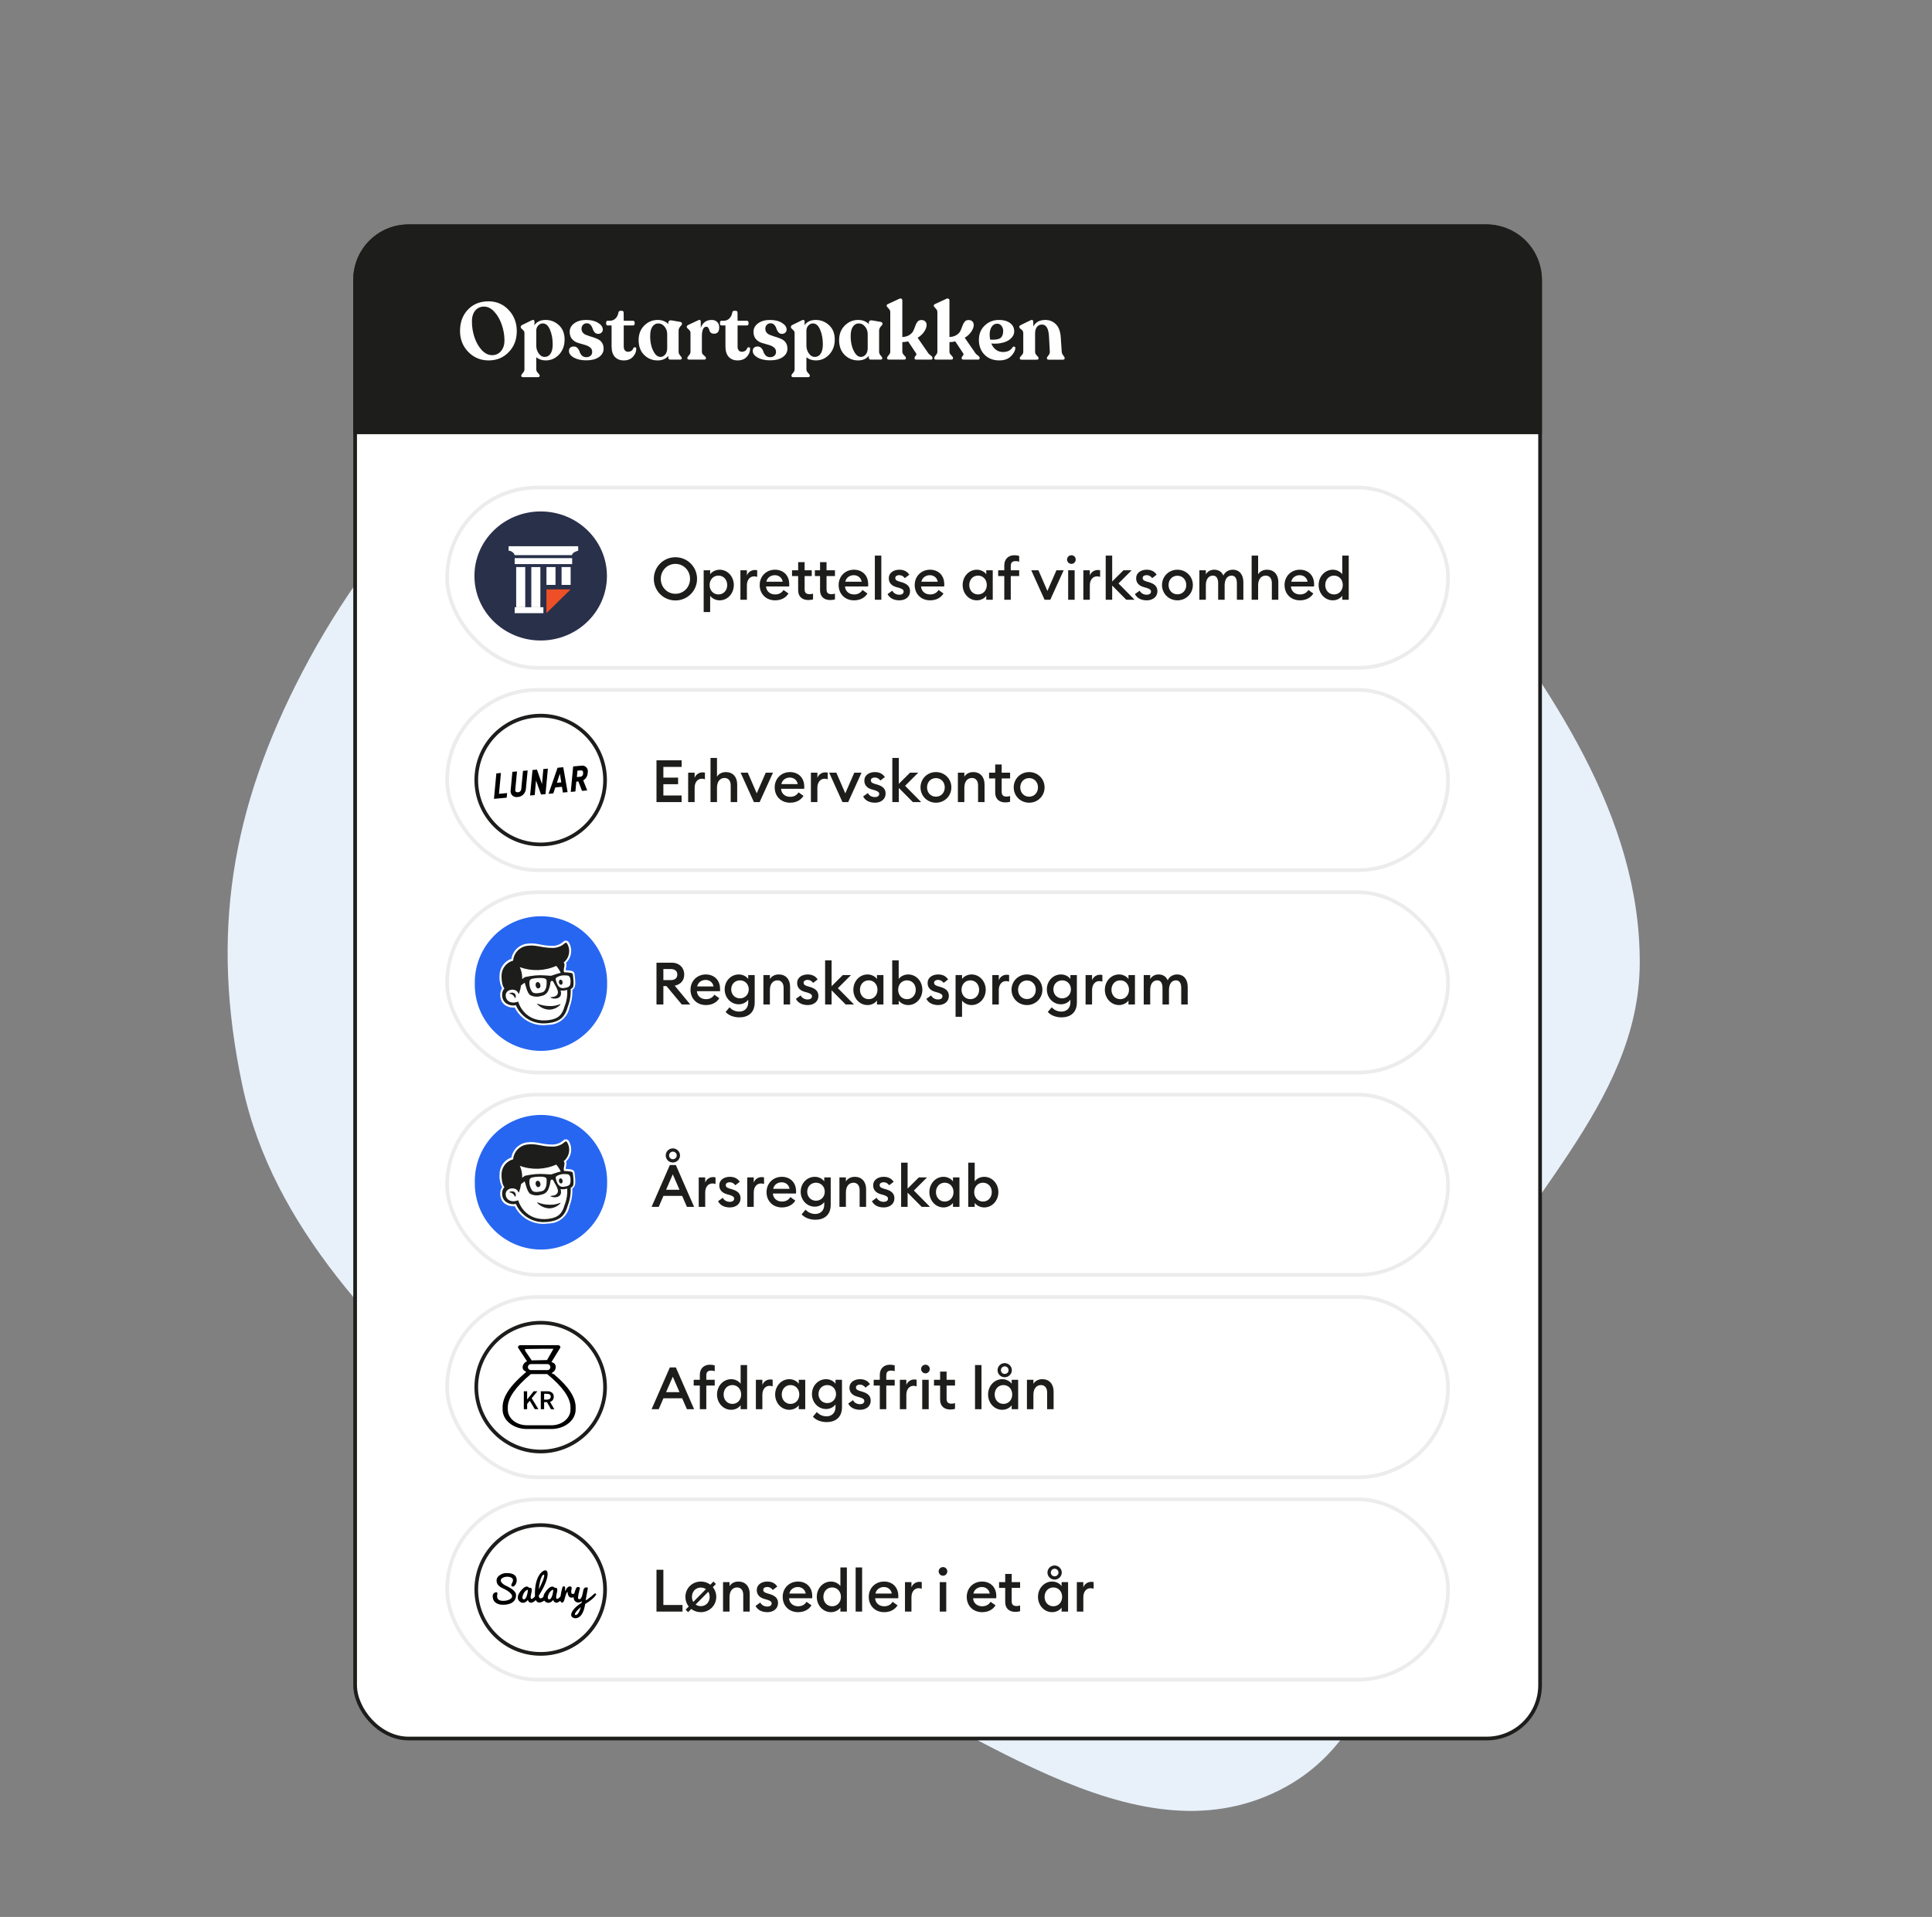 <svg width="525" height="521" viewBox="0 0 525 521" fill="none" xmlns="http://www.w3.org/2000/svg">
<rect x="0" y="0" width="525" height="521" fill="#808080" stroke="none"/>
<path fill-rule="evenodd" clip-rule="evenodd" d="M395.694 362.553C377.552 404.183 388.22 466.049 347.746 486.51C307.637 506.786 262.955 467.407 221.228 450.749C187.444 437.262 160.06 414.752 133.228 390.156C103.88 363.254 74.148 334.015 65.861 295.03C57.114 253.883 62.749 219.765 82.24 182.497C102.296 144.15 132.927 112.428 171.32 92.571C211.31 71.888 257.586 57.392 300.964 69.372C343.29 81.062 370.609 119.743 397.002 154.899C421.119 187.025 445.835 221.806 445.582 262.011C445.341 300.374 411.017 327.393 395.694 362.553Z" fill="#E8F1FA"/>
<rect x="96.5" y="61.5" width="322" height="411" rx="14.5" fill="white" stroke="#1D1D1B"/>
<path d="M111 61.5H404C412.008 61.5 418.5 67.992 418.5 76V117.5H96.5V76C96.5 67.992 102.992 61.5 111 61.5Z" fill="#1D1D1B" stroke="#1D1D1B"/>
<rect x="121.5" y="132.5" width="272" height="49" rx="24.5" fill="white" stroke="#ECECEC"/>
<ellipse cx="146.925" cy="156.539" rx="18.002" ry="17.538" fill="#29304A"/>
<path d="M138.208 148.456H157.118V149.672C157.118 149.672 155.448 150.076 155.448 150.881H139.866C139.745 150.537 139.52 150.238 139.223 150.022C138.925 149.806 138.568 149.684 138.199 149.672L138.208 148.456Z" fill="white"/>
<path d="M155.477 151.694H139.855V153.312H155.477V151.694Z" fill="white"/>
<path d="M147.663 165.034H139.855V166.651H147.663V165.034Z" fill="white"/>
<path d="M142.729 154.116H140.266V165.031H142.729V154.116Z" fill="white"/>
<path d="M146.84 154.123H144.376V165.038H146.84V154.123Z" fill="white"/>
<path d="M150.955 154.116H148.492V158.967H150.955V154.116Z" fill="white"/>
<path d="M155.065 154.116H152.602V158.967H155.065V154.116Z" fill="white"/>
<path d="M148.485 166.647V160.183H155.065L148.485 166.647Z" fill="#EE4F26"/>
<path d="M183.544 161.384C181.288 161.384 179.56 159.56 179.56 157.32C179.56 155.08 181.288 153.256 183.544 153.256C185.784 153.256 187.512 155.08 187.512 157.32C187.512 159.56 185.784 161.384 183.544 161.384ZM183.544 163.192C186.792 163.192 189.416 160.6 189.416 157.32C189.416 154.04 186.792 151.448 183.544 151.448C180.28 151.448 177.672 154.04 177.672 157.32C177.672 160.6 180.28 163.192 183.544 163.192ZM192.975 166.344V161.928C193.423 162.568 194.399 163.16 195.551 163.16C197.743 163.16 199.407 161.288 199.407 159C199.407 156.712 197.743 154.84 195.551 154.84C194.399 154.84 193.423 155.432 192.975 156.072V155H191.215V166.344H192.975ZM195.231 161.56C193.807 161.56 192.831 160.44 192.831 159C192.831 157.56 193.807 156.44 195.231 156.44C196.639 156.44 197.615 157.56 197.615 159C197.615 160.44 196.639 161.56 195.231 161.56ZM201.2 163H202.96V159.096C202.96 157.496 203.872 156.648 204.88 156.648C205.2 156.648 205.456 156.68 205.76 156.792V154.984C205.552 154.936 205.312 154.92 205.072 154.92C204.16 154.92 203.264 155.512 202.96 156.424V155H201.2V163ZM210.613 163.16C212.293 163.16 213.541 162.456 214.26 161.304L212.917 160.344C212.485 161.048 211.765 161.56 210.629 161.56C209.285 161.56 208.245 160.712 208.164 159.384H214.453C214.469 159.128 214.469 158.984 214.469 158.808C214.469 156.232 212.725 154.84 210.613 154.84C208.181 154.84 206.437 156.648 206.437 159C206.437 161.448 208.181 163.16 210.613 163.16ZM208.245 158.104C208.501 156.92 209.509 156.328 210.549 156.328C211.573 156.328 212.501 156.952 212.693 158.104H208.245ZM225.577 163.08C226.137 163.08 226.521 163.016 226.889 162.904V161.336C226.633 161.448 226.281 161.48 225.945 161.48C225.033 161.48 224.601 161.144 224.601 160.136V156.568H226.889V155H224.601V152.776H222.841V155H221.433V156.568H222.841V160.424C222.841 162.232 224.041 163.08 225.577 163.08ZM219.625 163.08C220.185 163.08 220.569 163.016 220.937 162.904V161.336C220.681 161.448 220.329 161.48 219.993 161.48C219.081 161.48 218.649 161.144 218.649 160.136V156.568H220.585V155H218.649V152.776H216.889V155H215.225V156.568H216.889V160.424C216.889 162.232 218.089 163.08 219.625 163.08ZM232.066 163.16C233.746 163.16 234.994 162.456 235.714 161.304L234.37 160.344C233.938 161.048 233.218 161.56 232.082 161.56C230.738 161.56 229.698 160.712 229.618 159.384H235.906C235.922 159.128 235.922 158.984 235.922 158.808C235.922 156.232 234.178 154.84 232.066 154.84C229.634 154.84 227.89 156.648 227.89 159C227.89 161.448 229.634 163.16 232.066 163.16ZM229.698 158.104C229.954 156.92 230.962 156.328 232.002 156.328C233.026 156.328 233.954 156.952 234.146 158.104H229.698ZM237.731 163H239.491V151H237.731V163ZM244.4 163.16C246.048 163.16 247.296 162.216 247.296 160.68C247.296 159.352 246.464 158.68 245.056 158.248L244.24 158.008C243.456 157.768 243.28 157.448 243.28 157.064C243.28 156.568 243.824 156.312 244.352 156.312C245.008 156.312 245.504 156.632 245.872 157.128L247.088 156.2C246.528 155.304 245.6 154.84 244.384 154.84C242.784 154.84 241.52 155.72 241.52 157.128C241.504 158.328 242.208 159.192 243.616 159.576L244.32 159.768C245.28 160.072 245.552 160.328 245.552 160.792C245.552 161.352 245.024 161.64 244.4 161.64C243.584 161.64 242.8 161.24 242.48 160.536L241.184 161.464C241.76 162.616 242.976 163.16 244.4 163.16ZM252.738 163.16C254.418 163.16 255.666 162.456 256.385 161.304L255.042 160.344C254.61 161.048 253.89 161.56 252.754 161.56C251.41 161.56 250.37 160.712 250.289 159.384H256.578C256.594 159.128 256.594 158.984 256.594 158.808C256.594 156.232 254.85 154.84 252.738 154.84C250.306 154.84 248.562 156.648 248.562 159C248.562 161.448 250.306 163.16 252.738 163.16ZM250.37 158.104C250.626 156.92 251.634 156.328 252.674 156.328C253.698 156.328 254.626 156.952 254.818 158.104H250.37ZM265.448 163.16C266.6 163.16 267.56 162.568 268.008 161.928V163H269.768V155H268.008V156.072C267.56 155.432 266.6 154.84 265.448 154.84C263.256 154.84 261.592 156.712 261.592 159C261.592 161.288 263.256 163.16 265.448 163.16ZM265.768 161.56C264.36 161.56 263.384 160.44 263.384 159C263.384 157.56 264.36 156.44 265.768 156.44C267.176 156.44 268.152 157.56 268.152 159C268.152 160.44 267.176 161.56 265.768 161.56ZM272.905 163H274.665V156.568H276.953V155H274.665V153.864C274.665 152.856 275.097 152.504 276.009 152.504C276.345 152.504 276.697 152.552 276.953 152.664V151.096C276.617 150.984 276.201 150.904 275.641 150.904C274.105 150.904 272.905 151.864 272.905 153.656V155H271.241V156.568H272.905V163ZM283.852 163H285.404L289.036 155H287.068L284.62 160.616L282.188 155H280.236L283.852 163ZM291.142 153.256C291.798 153.256 292.31 152.728 292.31 152.072C292.31 151.432 291.798 150.904 291.142 150.904C290.502 150.904 289.958 151.432 289.958 152.072C289.958 152.728 290.502 153.256 291.142 153.256ZM290.262 163H292.022V155H290.262V163ZM294.387 163H296.147V159.096C296.147 157.496 297.059 156.648 298.067 156.648C298.387 156.648 298.643 156.68 298.947 156.792V154.984C298.739 154.936 298.499 154.92 298.259 154.92C297.347 154.92 296.451 155.512 296.147 156.424V155H294.387V163ZM306.049 163H308.305L303.937 158.568L307.505 155H305.281L302.225 158.04V151H300.465V163H302.225V159.144L306.049 163ZM311.619 163.16C313.267 163.16 314.515 162.216 314.515 160.68C314.515 159.352 313.683 158.68 312.275 158.248L311.459 158.008C310.675 157.768 310.499 157.448 310.499 157.064C310.499 156.568 311.043 156.312 311.571 156.312C312.227 156.312 312.723 156.632 313.091 157.128L314.307 156.2C313.747 155.304 312.819 154.84 311.603 154.84C310.003 154.84 308.739 155.72 308.739 157.128C308.723 158.328 309.427 159.192 310.835 159.576L311.539 159.768C312.499 160.072 312.771 160.328 312.771 160.792C312.771 161.352 312.243 161.64 311.619 161.64C310.803 161.64 310.019 161.24 309.699 160.536L308.403 161.464C308.979 162.616 310.195 163.16 311.619 163.16ZM319.956 163.16C322.324 163.16 324.148 161.32 324.148 159C324.148 156.68 322.324 154.84 319.956 154.84C317.588 154.84 315.764 156.68 315.764 159C315.764 161.32 317.588 163.16 319.956 163.16ZM319.956 161.528C318.532 161.528 317.54 160.424 317.54 159C317.54 157.576 318.532 156.472 319.956 156.472C321.364 156.472 322.356 157.576 322.356 159C322.356 160.424 321.364 161.528 319.956 161.528ZM336.11 163H337.87V158.216C337.87 156.168 336.798 154.84 334.99 154.84C333.918 154.84 332.894 155.4 332.43 156.424C331.998 155.416 331.15 154.84 329.95 154.84C328.926 154.84 328.126 155.336 327.678 156.088V155H325.918V163H327.678V159.064C327.678 157.384 328.446 156.44 329.598 156.44C330.558 156.44 331.022 157.24 331.022 158.504V163H332.782V158.936C332.83 157.336 333.582 156.44 334.686 156.44C335.646 156.44 336.11 157.24 336.11 158.504V163ZM341.882 163V159.064C341.882 157.336 342.778 156.44 343.946 156.44C344.97 156.44 345.61 157.192 345.61 158.472V163H347.37V158.184C347.37 156.152 346.17 154.84 344.314 154.84C343.274 154.84 342.378 155.272 341.882 156.088V151H340.122V163H341.882ZM353.238 163.16C354.918 163.16 356.166 162.456 356.885 161.304L355.542 160.344C355.11 161.048 354.39 161.56 353.254 161.56C351.91 161.56 350.87 160.712 350.789 159.384H357.078C357.094 159.128 357.094 158.984 357.094 158.808C357.094 156.232 355.35 154.84 353.238 154.84C350.806 154.84 349.062 156.648 349.062 159C349.062 161.448 350.806 163.16 353.238 163.16ZM350.87 158.104C351.126 156.92 352.134 156.328 353.174 156.328C354.198 156.328 355.126 156.952 355.318 158.104H350.87ZM362.183 163.16C363.335 163.16 364.295 162.568 364.743 161.928V163H366.503V151H364.743V156.072C364.295 155.432 363.335 154.84 362.183 154.84C359.991 154.84 358.327 156.712 358.327 159C358.327 161.288 359.991 163.16 362.183 163.16ZM362.503 161.56C361.095 161.56 360.119 160.44 360.119 159C360.119 157.56 361.095 156.44 362.503 156.44C363.911 156.44 364.887 157.56 364.887 159C364.887 160.44 363.911 161.56 362.503 161.56Z" fill="#1D1D1B"/>
<rect x="121.5" y="187.5" width="272" height="49" rx="24.5" fill="white" stroke="#ECECEC"/>
<path d="M178.392 218H185.224V216.208H180.264V213.136H184.264V211.344H180.264V208.432H185.224V206.64H178.392V218ZM186.997 218H188.757V214.096C188.757 212.496 189.669 211.648 190.677 211.648C190.997 211.648 191.253 211.68 191.557 211.792V209.984C191.349 209.936 191.109 209.92 190.869 209.92C189.957 209.92 189.061 210.512 188.757 211.424V210H186.997V218ZM194.835 218V214.064C194.835 212.336 195.731 211.44 196.899 211.44C197.923 211.44 198.563 212.192 198.563 213.472V218H200.323V213.184C200.323 211.152 199.123 209.84 197.267 209.84C196.227 209.84 195.331 210.272 194.835 211.088V206H193.075V218H194.835ZM204.868 218H206.42L210.052 210H208.084L205.636 215.616L203.204 210H201.252L204.868 218ZM214.691 218.16C216.371 218.16 217.619 217.456 218.339 216.304L216.995 215.344C216.563 216.048 215.843 216.56 214.707 216.56C213.363 216.56 212.323 215.712 212.243 214.384H218.531C218.547 214.128 218.547 213.984 218.547 213.808C218.547 211.232 216.803 209.84 214.691 209.84C212.259 209.84 210.515 211.648 210.515 214C210.515 216.448 212.259 218.16 214.691 218.16ZM212.323 213.104C212.579 211.92 213.587 211.328 214.627 211.328C215.651 211.328 216.579 211.952 216.771 213.104H212.323ZM220.356 218H222.116V214.096C222.116 212.496 223.028 211.648 224.036 211.648C224.356 211.648 224.612 211.68 224.916 211.792V209.984C224.708 209.936 224.468 209.92 224.228 209.92C223.316 209.92 222.42 210.512 222.116 211.424V210H220.356V218ZM228.93 218H230.482L234.114 210H232.146L229.698 215.616L227.266 210H225.314L228.93 218ZM237.759 218.16C239.407 218.16 240.655 217.216 240.655 215.68C240.655 214.352 239.823 213.68 238.415 213.248L237.599 213.008C236.815 212.768 236.639 212.448 236.639 212.064C236.639 211.568 237.183 211.312 237.711 211.312C238.367 211.312 238.863 211.632 239.231 212.128L240.447 211.2C239.887 210.304 238.959 209.84 237.743 209.84C236.143 209.84 234.879 210.72 234.879 212.128C234.863 213.328 235.567 214.192 236.975 214.576L237.679 214.768C238.639 215.072 238.911 215.328 238.911 215.792C238.911 216.352 238.383 216.64 237.759 216.64C236.943 216.64 236.159 216.24 235.839 215.536L234.543 216.464C235.119 217.616 236.335 218.16 237.759 218.16ZM248.065 218H250.321L245.953 213.568L249.521 210H247.297L244.241 213.04V206H242.481V218H244.241V214.144L248.065 218ZM254.331 218.16C256.699 218.16 258.523 216.32 258.523 214C258.523 211.68 256.699 209.84 254.331 209.84C251.963 209.84 250.139 211.68 250.139 214C250.139 216.32 251.963 218.16 254.331 218.16ZM254.331 216.528C252.907 216.528 251.915 215.424 251.915 214C251.915 212.576 252.907 211.472 254.331 211.472C255.739 211.472 256.731 212.576 256.731 214C256.731 215.424 255.739 216.528 254.331 216.528ZM260.293 218H262.053V214.064C262.053 212.336 262.949 211.44 264.117 211.44C265.141 211.44 265.781 212.192 265.781 213.472V218H267.541V213.184C267.541 211.152 266.341 209.84 264.485 209.84C263.445 209.84 262.549 210.272 262.053 211.088V210H260.293V218ZM273.172 218.08C273.732 218.08 274.116 218.016 274.484 217.904V216.336C274.228 216.448 273.876 216.496 273.54 216.496C272.628 216.496 272.196 216.144 272.196 215.136V211.568H274.484V210H272.196V207.776H270.436V210H268.772V211.568H270.436V215.424C270.436 217.232 271.636 218.08 273.172 218.08ZM279.659 218.16C282.027 218.16 283.851 216.32 283.851 214C283.851 211.68 282.027 209.84 279.659 209.84C277.291 209.84 275.467 211.68 275.467 214C275.467 216.32 277.291 218.16 279.659 218.16ZM279.659 216.528C278.235 216.528 277.243 215.424 277.243 214C277.243 212.576 278.235 211.472 279.659 211.472C281.067 211.472 282.059 212.576 282.059 214C282.059 215.424 281.067 216.528 279.659 216.528Z" fill="#1D1D1B"/>
<rect x="121.5" y="242.5" width="272" height="49" rx="24.5" fill="white" stroke="#ECECEC"/>
<path d="M178.392 273H180.264V268.008H181.112L185.272 273H187.576L183.352 267.896C185 267.528 185.928 266.472 185.928 264.872C185.928 263 184.6 261.64 182.488 261.64H178.392V273ZM180.264 266.376V263.368H182.264C183.368 263.368 184.056 263.896 184.056 264.872C184.056 265.848 183.368 266.376 182.264 266.376H180.264ZM191.816 273.16C193.496 273.16 194.744 272.456 195.464 271.304L194.12 270.344C193.688 271.048 192.968 271.56 191.832 271.56C190.488 271.56 189.448 270.712 189.368 269.384H195.656C195.672 269.128 195.672 268.984 195.672 268.808C195.672 266.232 193.928 264.84 191.816 264.84C189.384 264.84 187.64 266.648 187.64 269C187.64 271.448 189.384 273.16 191.816 273.16ZM189.448 268.104C189.704 266.92 190.712 266.328 191.752 266.328C192.776 266.328 193.704 266.952 193.896 268.104H189.448ZM201.081 271.336C199.737 271.336 198.697 270.312 198.697 268.888C198.697 267.464 199.737 266.44 201.081 266.44C202.425 266.44 203.465 267.464 203.465 268.888C203.465 270.312 202.425 271.336 201.081 271.336ZM200.921 276.504C203.289 276.504 205.081 275.24 205.081 272.456V265H203.321V266.072C202.825 265.368 201.865 264.84 200.761 264.84C198.601 264.84 196.921 266.632 196.921 268.888C196.921 271.16 198.601 272.952 200.761 272.952C201.865 272.952 202.825 272.408 203.321 271.704V272.44C203.321 274.056 202.233 274.936 200.905 274.936C199.817 274.936 198.937 274.52 198.249 273.768L197.177 275.032C197.961 275.928 199.337 276.504 200.921 276.504ZM207.45 273H209.21V269.064C209.21 267.336 210.106 266.44 211.274 266.44C212.298 266.44 212.938 267.192 212.938 268.472V273H214.698V268.184C214.698 266.152 213.498 264.84 211.642 264.84C210.602 264.84 209.706 265.272 209.21 266.088V265H207.45V273ZM219.494 273.16C221.142 273.16 222.39 272.216 222.39 270.68C222.39 269.352 221.558 268.68 220.15 268.248L219.334 268.008C218.55 267.768 218.374 267.448 218.374 267.064C218.374 266.568 218.918 266.312 219.446 266.312C220.102 266.312 220.598 266.632 220.966 267.128L222.182 266.2C221.622 265.304 220.694 264.84 219.478 264.84C217.878 264.84 216.614 265.72 216.614 267.128C216.598 268.328 217.302 269.192 218.71 269.576L219.414 269.768C220.374 270.072 220.646 270.328 220.646 270.792C220.646 271.352 220.118 271.64 219.494 271.64C218.678 271.64 217.894 271.24 217.574 270.536L216.278 271.464C216.854 272.616 218.07 273.16 219.494 273.16ZM229.799 273H232.055L227.687 268.568L231.255 265H229.031L225.975 268.04V261H224.215V273H225.975V269.144L229.799 273ZM235.745 273.16C236.897 273.16 237.857 272.568 238.305 271.928V273H240.065V265H238.305V266.072C237.857 265.432 236.897 264.84 235.745 264.84C233.553 264.84 231.889 266.712 231.889 269C231.889 271.288 233.553 273.16 235.745 273.16ZM236.065 271.56C234.657 271.56 233.681 270.44 233.681 269C233.681 267.56 234.657 266.44 236.065 266.44C237.473 266.44 238.449 267.56 238.449 269C238.449 270.44 237.473 271.56 236.065 271.56ZM246.786 273.16C248.978 273.16 250.642 271.288 250.642 269C250.642 266.712 248.978 264.84 246.786 264.84C245.634 264.84 244.658 265.432 244.21 266.072V261H242.45V273H244.21V271.928C244.658 272.568 245.634 273.16 246.786 273.16ZM246.466 271.56C245.042 271.56 244.066 270.44 244.066 269C244.066 267.56 245.042 266.44 246.466 266.44C247.874 266.44 248.85 267.56 248.85 269C248.85 270.44 247.874 271.56 246.466 271.56ZM254.947 273.16C256.595 273.16 257.843 272.216 257.843 270.68C257.843 269.352 257.011 268.68 255.603 268.248L254.787 268.008C254.003 267.768 253.827 267.448 253.827 267.064C253.827 266.568 254.371 266.312 254.899 266.312C255.555 266.312 256.051 266.632 256.419 267.128L257.635 266.2C257.075 265.304 256.147 264.84 254.931 264.84C253.331 264.84 252.067 265.72 252.067 267.128C252.051 268.328 252.755 269.192 254.163 269.576L254.867 269.768C255.827 270.072 256.099 270.328 256.099 270.792C256.099 271.352 255.571 271.64 254.947 271.64C254.131 271.64 253.347 271.24 253.027 270.536L251.731 271.464C252.307 272.616 253.523 273.16 254.947 273.16ZM261.428 276.344V271.928C261.876 272.568 262.852 273.16 264.004 273.16C266.196 273.16 267.86 271.288 267.86 269C267.86 266.712 266.196 264.84 264.004 264.84C262.852 264.84 261.876 265.432 261.428 266.072V265H259.668V276.344H261.428ZM263.684 271.56C262.26 271.56 261.284 270.44 261.284 269C261.284 267.56 262.26 266.44 263.684 266.44C265.092 266.44 266.068 267.56 266.068 269C266.068 270.44 265.092 271.56 263.684 271.56ZM269.653 273H271.413V269.096C271.413 267.496 272.325 266.648 273.333 266.648C273.653 266.648 273.909 266.68 274.213 266.792V264.984C274.005 264.936 273.765 264.92 273.525 264.92C272.613 264.92 271.717 265.512 271.413 266.424V265H269.653V273ZM279.066 273.16C281.434 273.16 283.258 271.32 283.258 269C283.258 266.68 281.434 264.84 279.066 264.84C276.698 264.84 274.874 266.68 274.874 269C274.874 271.32 276.698 273.16 279.066 273.16ZM279.066 271.528C277.642 271.528 276.65 270.424 276.65 269C276.65 267.576 277.642 266.472 279.066 266.472C280.474 266.472 281.466 267.576 281.466 269C281.466 270.424 280.474 271.528 279.066 271.528ZM288.628 271.336C287.284 271.336 286.244 270.312 286.244 268.888C286.244 267.464 287.284 266.44 288.628 266.44C289.972 266.44 291.012 267.464 291.012 268.888C291.012 270.312 289.972 271.336 288.628 271.336ZM288.468 276.504C290.836 276.504 292.628 275.24 292.628 272.456V265H290.868V266.072C290.372 265.368 289.412 264.84 288.308 264.84C286.148 264.84 284.468 266.632 284.468 268.888C284.468 271.16 286.148 272.952 288.308 272.952C289.412 272.952 290.372 272.408 290.868 271.704V272.44C290.868 274.056 289.78 274.936 288.452 274.936C287.364 274.936 286.484 274.52 285.796 273.768L284.724 275.032C285.508 275.928 286.884 276.504 288.468 276.504ZM294.997 273H296.757V269.096C296.757 267.496 297.669 266.648 298.677 266.648C298.997 266.648 299.253 266.68 299.557 266.792V264.984C299.349 264.936 299.109 264.92 298.869 264.92C297.957 264.92 297.061 265.512 296.757 266.424V265H294.997V273ZM304.089 273.16C305.241 273.16 306.201 272.568 306.649 271.928V273H308.409V265H306.649V266.072C306.201 265.432 305.241 264.84 304.089 264.84C301.897 264.84 300.233 266.712 300.233 269C300.233 271.288 301.897 273.16 304.089 273.16ZM304.409 271.56C303.001 271.56 302.025 270.44 302.025 269C302.025 267.56 303.001 266.44 304.409 266.44C305.817 266.44 306.793 267.56 306.793 269C306.793 270.44 305.817 271.56 304.409 271.56ZM320.985 273H322.745V268.216C322.745 266.168 321.673 264.84 319.865 264.84C318.793 264.84 317.769 265.4 317.305 266.424C316.873 265.416 316.025 264.84 314.825 264.84C313.801 264.84 313.001 265.336 312.553 266.088V265H310.793V273H312.553V269.064C312.553 267.384 313.321 266.44 314.473 266.44C315.433 266.44 315.897 267.24 315.897 268.504V273H317.657V268.936C317.705 267.336 318.457 266.44 319.561 266.44C320.521 266.44 320.985 267.24 320.985 268.504V273Z" fill="#1D1D1B"/>
<rect x="121.5" y="297.5" width="272" height="49" rx="24.5" fill="white" stroke="#ECECEC"/>
<path d="M177.064 328H179L180.28 325.024H185.368L186.664 328H188.616L183.656 316.64H182.024L177.064 328ZM182.824 319.168L184.648 323.36H181L182.824 319.168ZM182.84 315.952C183.896 315.952 184.792 315.088 184.792 314.032C184.792 312.976 183.896 312.112 182.84 312.112C181.768 312.112 180.904 312.976 180.904 314.032C180.904 315.088 181.768 315.952 182.84 315.952ZM182.84 315.056C182.28 315.056 181.816 314.608 181.816 314.032C181.816 313.472 182.28 312.992 182.84 312.992C183.432 312.992 183.896 313.472 183.896 314.032C183.896 314.608 183.432 315.056 182.84 315.056ZM189.872 328H191.632V324.096C191.632 322.496 192.544 321.648 193.552 321.648C193.872 321.648 194.128 321.68 194.432 321.792V319.984C194.224 319.936 193.984 319.92 193.744 319.92C192.832 319.92 191.936 320.512 191.632 321.424V320H189.872V328ZM198.337 328.16C199.985 328.16 201.233 327.216 201.233 325.68C201.233 324.352 200.401 323.68 198.993 323.248L198.177 323.008C197.393 322.768 197.217 322.448 197.217 322.064C197.217 321.568 197.761 321.312 198.289 321.312C198.945 321.312 199.441 321.632 199.809 322.128L201.025 321.2C200.465 320.304 199.537 319.84 198.321 319.84C196.721 319.84 195.457 320.72 195.457 322.128C195.441 323.328 196.145 324.192 197.553 324.576L198.257 324.768C199.217 325.072 199.489 325.328 199.489 325.792C199.489 326.352 198.961 326.64 198.337 326.64C197.521 326.64 196.737 326.24 196.417 325.536L195.121 326.464C195.697 327.616 196.913 328.16 198.337 328.16ZM203.059 328H204.819V324.096C204.819 322.496 205.731 321.648 206.739 321.648C207.059 321.648 207.315 321.68 207.619 321.792V319.984C207.411 319.936 207.171 319.92 206.931 319.92C206.019 319.92 205.123 320.512 204.819 321.424V320H203.059V328ZM212.472 328.16C214.152 328.16 215.4 327.456 216.12 326.304L214.776 325.344C214.344 326.048 213.624 326.56 212.488 326.56C211.144 326.56 210.104 325.712 210.024 324.384H216.312C216.328 324.128 216.328 323.984 216.328 323.808C216.328 321.232 214.584 319.84 212.472 319.84C210.04 319.84 208.296 321.648 208.296 324C208.296 326.448 210.04 328.16 212.472 328.16ZM210.104 323.104C210.36 321.92 211.368 321.328 212.408 321.328C213.432 321.328 214.36 321.952 214.552 323.104H210.104ZM221.737 326.336C220.393 326.336 219.353 325.312 219.353 323.888C219.353 322.464 220.393 321.44 221.737 321.44C223.081 321.44 224.121 322.464 224.121 323.888C224.121 325.312 223.081 326.336 221.737 326.336ZM221.577 331.504C223.945 331.504 225.737 330.24 225.737 327.456V320H223.977V321.072C223.481 320.368 222.521 319.84 221.417 319.84C219.257 319.84 217.577 321.632 217.577 323.888C217.577 326.16 219.257 327.952 221.417 327.952C222.521 327.952 223.481 327.408 223.977 326.704V327.44C223.977 329.056 222.889 329.936 221.561 329.936C220.473 329.936 219.593 329.52 218.905 328.768L217.833 330.032C218.617 330.928 219.993 331.504 221.577 331.504ZM228.106 328H229.866V324.064C229.866 322.336 230.762 321.44 231.93 321.44C232.954 321.44 233.594 322.192 233.594 323.472V328H235.354V323.184C235.354 321.152 234.154 319.84 232.298 319.84C231.258 319.84 230.362 320.272 229.866 321.088V320H228.106V328ZM240.15 328.16C241.798 328.16 243.046 327.216 243.046 325.68C243.046 324.352 242.214 323.68 240.806 323.248L239.99 323.008C239.206 322.768 239.03 322.448 239.03 322.064C239.03 321.568 239.574 321.312 240.102 321.312C240.758 321.312 241.254 321.632 241.622 322.128L242.838 321.2C242.278 320.304 241.35 319.84 240.134 319.84C238.534 319.84 237.27 320.72 237.27 322.128C237.254 323.328 237.958 324.192 239.366 324.576L240.07 324.768C241.03 325.072 241.302 325.328 241.302 325.792C241.302 326.352 240.774 326.64 240.15 326.64C239.334 326.64 238.55 326.24 238.23 325.536L236.934 326.464C237.51 327.616 238.726 328.16 240.15 328.16ZM250.456 328H252.712L248.344 323.568L251.911 320H249.688L246.632 323.04V316H244.872V328H246.632V324.144L250.456 328ZM256.402 328.16C257.554 328.16 258.514 327.568 258.962 326.928V328H260.722V320H258.962V321.072C258.514 320.432 257.554 319.84 256.402 319.84C254.21 319.84 252.546 321.712 252.546 324C252.546 326.288 254.21 328.16 256.402 328.16ZM256.722 326.56C255.314 326.56 254.338 325.44 254.338 324C254.338 322.56 255.314 321.44 256.722 321.44C258.13 321.44 259.106 322.56 259.106 324C259.106 325.44 258.13 326.56 256.722 326.56ZM267.442 328.16C269.634 328.16 271.298 326.288 271.298 324C271.298 321.712 269.634 319.84 267.442 319.84C266.29 319.84 265.314 320.432 264.866 321.072V316H263.106V328H264.866V326.928C265.314 327.568 266.29 328.16 267.442 328.16ZM267.122 326.56C265.698 326.56 264.722 325.44 264.722 324C264.722 322.56 265.698 321.44 267.122 321.44C268.53 321.44 269.506 322.56 269.506 324C269.506 325.44 268.53 326.56 267.122 326.56Z" fill="#1D1D1B"/>
<rect x="121.5" y="352.5" width="272" height="49" rx="24.5" fill="white" stroke="#ECECEC"/>
<circle cx="146.923" cy="377" r="17.5" fill="white" stroke="#1D1D1B"/>
<path d="M177.064 383H179L180.28 380.024H185.368L186.664 383H188.616L183.656 371.64H182.024L177.064 383ZM182.824 374.168L184.648 378.36H181L182.824 374.168ZM190.17 383H191.93V376.568H194.218V375H191.93V373.864C191.93 372.856 192.362 372.504 193.274 372.504C193.61 372.504 193.962 372.552 194.218 372.664V371.096C193.882 370.984 193.466 370.904 192.906 370.904C191.37 370.904 190.17 371.864 190.17 373.656V375H188.506V376.568H190.17V383ZM198.698 383.16C199.85 383.16 200.81 382.568 201.258 381.928V383H203.018V371H201.258V376.072C200.81 375.432 199.85 374.84 198.698 374.84C196.506 374.84 194.842 376.712 194.842 379C194.842 381.288 196.506 383.16 198.698 383.16ZM199.018 381.56C197.61 381.56 196.634 380.44 196.634 379C196.634 377.56 197.61 376.44 199.018 376.44C200.426 376.44 201.402 377.56 201.402 379C201.402 380.44 200.426 381.56 199.018 381.56ZM205.403 383H207.163V379.096C207.163 377.496 208.075 376.648 209.083 376.648C209.403 376.648 209.659 376.68 209.963 376.792V374.984C209.755 374.936 209.515 374.92 209.275 374.92C208.363 374.92 207.467 375.512 207.163 376.424V375H205.403V383ZM214.495 383.16C215.647 383.16 216.607 382.568 217.055 381.928V383H218.815V375H217.055V376.072C216.607 375.432 215.647 374.84 214.495 374.84C212.303 374.84 210.639 376.712 210.639 379C210.639 381.288 212.303 383.16 214.495 383.16ZM214.815 381.56C213.407 381.56 212.431 380.44 212.431 379C212.431 377.56 213.407 376.44 214.815 376.44C216.223 376.44 217.199 377.56 217.199 379C217.199 380.44 216.223 381.56 214.815 381.56ZM224.8 381.336C223.456 381.336 222.416 380.312 222.416 378.888C222.416 377.464 223.456 376.44 224.8 376.44C226.144 376.44 227.184 377.464 227.184 378.888C227.184 380.312 226.144 381.336 224.8 381.336ZM224.64 386.504C227.008 386.504 228.8 385.24 228.8 382.456V375H227.04V376.072C226.544 375.368 225.584 374.84 224.48 374.84C222.32 374.84 220.64 376.632 220.64 378.888C220.64 381.16 222.32 382.952 224.48 382.952C225.584 382.952 226.544 382.408 227.04 381.704V382.44C227.04 384.056 225.952 384.936 224.624 384.936C223.536 384.936 222.656 384.52 221.968 383.768L220.896 385.032C221.68 385.928 223.056 386.504 224.64 386.504ZM233.712 383.16C235.36 383.16 236.608 382.216 236.608 380.68C236.608 379.352 235.776 378.68 234.368 378.248L233.552 378.008C232.768 377.768 232.592 377.448 232.592 377.064C232.592 376.568 233.136 376.312 233.664 376.312C234.32 376.312 234.816 376.632 235.184 377.128L236.4 376.2C235.84 375.304 234.912 374.84 233.696 374.84C232.096 374.84 230.832 375.72 230.832 377.128C230.816 378.328 231.52 379.192 232.928 379.576L233.632 379.768C234.592 380.072 234.864 380.328 234.864 380.792C234.864 381.352 234.336 381.64 233.712 381.64C232.896 381.64 232.112 381.24 231.792 380.536L230.496 381.464C231.072 382.616 232.288 383.16 233.712 383.16ZM239.077 383H240.837V376.568H243.125V375H240.837V373.864C240.837 372.856 241.269 372.504 242.181 372.504C242.517 372.504 242.869 372.552 243.125 372.664V371.096C242.789 370.984 242.373 370.904 241.813 370.904C240.277 370.904 239.077 371.864 239.077 373.656V375H237.413V376.568H239.077V383ZM244.528 383H246.288V379.096C246.288 377.496 247.2 376.648 248.208 376.648C248.528 376.648 248.784 376.68 249.088 376.792V374.984C248.88 374.936 248.64 374.92 248.4 374.92C247.488 374.92 246.592 375.512 246.288 376.424V375H244.528V383ZM251.486 373.256C252.142 373.256 252.654 372.728 252.654 372.072C252.654 371.432 252.142 370.904 251.486 370.904C250.846 370.904 250.302 371.432 250.302 372.072C250.302 372.728 250.846 373.256 251.486 373.256ZM250.606 383H252.366V375H250.606V383ZM258.203 383.08C258.763 383.08 259.147 383.016 259.515 382.904V381.336C259.259 381.448 258.907 381.496 258.571 381.496C257.659 381.496 257.227 381.144 257.227 380.136V376.568H259.515V375H257.227V372.776H255.467V375H253.803V376.568H255.467V380.424C255.467 382.232 256.667 383.08 258.203 383.08ZM264.95 383H266.71V371H264.95V383ZM272.355 383.16C273.507 383.16 274.467 382.568 274.915 381.928V383H276.675V375H274.915V376.072C274.467 375.432 273.507 374.84 272.355 374.84C270.163 374.84 268.499 376.712 268.499 379C268.499 381.288 270.163 383.16 272.355 383.16ZM272.675 381.56C271.267 381.56 270.291 380.44 270.291 379C270.291 377.56 271.267 376.44 272.675 376.44C274.083 376.44 275.059 377.56 275.059 379C275.059 380.44 274.083 381.56 272.675 381.56ZM273.011 374.312C274.067 374.312 274.963 373.448 274.963 372.392C274.963 371.336 274.067 370.472 273.011 370.472C271.939 370.472 271.075 371.336 271.075 372.392C271.075 373.448 271.939 374.312 273.011 374.312ZM273.011 373.416C272.451 373.416 271.987 372.968 271.987 372.392C271.987 371.832 272.451 371.352 273.011 371.352C273.603 371.352 274.067 371.832 274.067 372.392C274.067 372.968 273.603 373.416 273.011 373.416ZM279.059 383H280.819V379.064C280.819 377.336 281.715 376.44 282.883 376.44C283.907 376.44 284.547 377.192 284.547 378.472V383H286.307V378.184C286.307 376.152 285.107 374.84 283.251 374.84C282.211 374.84 281.315 375.272 280.819 376.088V375H279.059V383Z" fill="#1D1D1B"/>
<rect x="121.5" y="407.5" width="272" height="49" rx="24.5" fill="white" stroke="#ECECEC"/>
<path d="M178.392 438H185.464V436.208H180.264V426.64H178.392V438ZM190.443 438.16C192.811 438.16 194.635 436.32 194.635 434C194.635 431.68 192.811 429.84 190.443 429.84C188.075 429.84 186.251 431.68 186.251 434C186.251 436.32 188.075 438.16 190.443 438.16ZM190.443 436.528C189.019 436.528 188.027 435.424 188.027 434C188.027 432.576 189.019 431.472 190.443 431.472C191.851 431.472 192.843 432.576 192.843 434C192.843 435.424 191.851 436.528 190.443 436.528ZM194.539 430.512L193.867 429.84L186.315 437.472L186.987 438.16L194.539 430.512ZM196.481 438H198.241V434.064C198.241 432.336 199.137 431.44 200.305 431.44C201.329 431.44 201.969 432.192 201.969 433.472V438H203.729V433.184C203.729 431.152 202.529 429.84 200.673 429.84C199.633 429.84 198.737 430.272 198.241 431.088V430H196.481V438ZM208.525 438.16C210.173 438.16 211.421 437.216 211.421 435.68C211.421 434.352 210.589 433.68 209.181 433.248L208.365 433.008C207.581 432.768 207.405 432.448 207.405 432.064C207.405 431.568 207.949 431.312 208.477 431.312C209.133 431.312 209.629 431.632 209.997 432.128L211.213 431.2C210.653 430.304 209.725 429.84 208.509 429.84C206.909 429.84 205.645 430.72 205.645 432.128C205.629 433.328 206.333 434.192 207.741 434.576L208.445 434.768C209.405 435.072 209.677 435.328 209.677 435.792C209.677 436.352 209.149 436.64 208.525 436.64C207.709 436.64 206.925 436.24 206.605 435.536L205.309 436.464C205.885 437.616 207.101 438.16 208.525 438.16ZM216.863 438.16C218.543 438.16 219.791 437.456 220.51 436.304L219.167 435.344C218.735 436.048 218.015 436.56 216.879 436.56C215.535 436.56 214.495 435.712 214.414 434.384H220.703C220.719 434.128 220.719 433.984 220.719 433.808C220.719 431.232 218.975 429.84 216.863 429.84C214.431 429.84 212.687 431.648 212.687 434C212.687 436.448 214.431 438.16 216.863 438.16ZM214.495 433.104C214.751 431.92 215.759 431.328 216.799 431.328C217.823 431.328 218.751 431.952 218.943 433.104H214.495ZM225.808 438.16C226.96 438.16 227.92 437.568 228.368 436.928V438H230.128V426H228.368V431.072C227.92 430.432 226.96 429.84 225.808 429.84C223.616 429.84 221.952 431.712 221.952 434C221.952 436.288 223.616 438.16 225.808 438.16ZM226.128 436.56C224.72 436.56 223.744 435.44 223.744 434C223.744 432.56 224.72 431.44 226.128 431.44C227.536 431.44 228.512 432.56 228.512 434C228.512 435.44 227.536 436.56 226.128 436.56ZM232.512 438H234.272V426H232.512V438ZM240.253 438.16C241.933 438.16 243.181 437.456 243.901 436.304L242.557 435.344C242.125 436.048 241.405 436.56 240.269 436.56C238.925 436.56 237.885 435.712 237.805 434.384H244.093C244.109 434.128 244.109 433.984 244.109 433.808C244.109 431.232 242.365 429.84 240.253 429.84C237.821 429.84 236.077 431.648 236.077 434C236.077 436.448 237.821 438.16 240.253 438.16ZM237.885 433.104C238.141 431.92 239.149 431.328 240.189 431.328C241.213 431.328 242.141 431.952 242.333 433.104H237.885ZM245.918 438H247.678V434.096C247.678 432.496 248.59 431.648 249.598 431.648C249.918 431.648 250.174 431.68 250.478 431.792V429.984C250.27 429.936 250.03 429.92 249.79 429.92C248.878 429.92 247.982 430.512 247.678 431.424V430H245.918V438ZM256.252 428.256C256.908 428.256 257.42 427.728 257.42 427.072C257.42 426.432 256.908 425.904 256.252 425.904C255.612 425.904 255.068 426.432 255.068 427.072C255.068 427.728 255.612 428.256 256.252 428.256ZM255.372 438H257.132V430H255.372V438ZM266.878 438.16C268.558 438.16 269.806 437.456 270.526 436.304L269.182 435.344C268.75 436.048 268.03 436.56 266.894 436.56C265.55 436.56 264.51 435.712 264.43 434.384H270.718C270.734 434.128 270.734 433.984 270.734 433.808C270.734 431.232 268.99 429.84 266.878 429.84C264.446 429.84 262.702 431.648 262.702 434C262.702 436.448 264.446 438.16 266.878 438.16ZM264.51 433.104C264.766 431.92 265.774 431.328 266.814 431.328C267.838 431.328 268.766 431.952 268.958 433.104H264.51ZM275.89 438.08C276.45 438.08 276.834 438.016 277.202 437.904V436.336C276.946 436.448 276.594 436.496 276.258 436.496C275.346 436.496 274.914 436.144 274.914 435.136V431.568H277.202V430H274.914V427.776H273.154V430H271.49V431.568H273.154V435.424C273.154 437.232 274.354 438.08 275.89 438.08ZM285.917 438.16C287.069 438.16 288.029 437.568 288.477 436.928V438H290.237V430H288.477V431.072C288.029 430.432 287.069 429.84 285.917 429.84C283.725 429.84 282.061 431.712 282.061 434C282.061 436.288 283.725 438.16 285.917 438.16ZM286.237 436.56C284.829 436.56 283.853 435.44 283.853 434C283.853 432.56 284.829 431.44 286.237 431.44C287.645 431.44 288.621 432.56 288.621 434C288.621 435.44 287.645 436.56 286.237 436.56ZM286.573 429.312C287.629 429.312 288.525 428.448 288.525 427.392C288.525 426.336 287.629 425.472 286.573 425.472C285.501 425.472 284.637 426.336 284.637 427.392C284.637 428.448 285.501 429.312 286.573 429.312ZM286.573 428.416C286.013 428.416 285.549 427.968 285.549 427.392C285.549 426.832 286.013 426.352 286.573 426.352C287.165 426.352 287.629 426.832 287.629 427.392C287.629 427.968 287.165 428.416 286.573 428.416ZM292.622 438H294.382V434.096C294.382 432.496 295.294 431.648 296.302 431.648C296.622 431.648 296.878 431.68 297.182 431.792V429.984C296.974 429.936 296.734 429.92 296.494 429.92C295.582 429.92 294.686 430.512 294.382 431.424V430H292.622V438Z" fill="#1D1D1B"/>
<circle cx="146.923" cy="432" r="17.5" fill="white" stroke="#1D1D1B"/>
<circle cx="146.923" cy="212" r="17.5" fill="white" stroke="#1D1D1B"/>
<path d="M134.229 217.112L134.88 210.197L136.122 210.085L135.593 215.748L137.8 215.542L137.681 216.799L134.229 217.112ZM140.653 216.597C140.451 216.642 140.243 216.647 140.04 216.61C139.837 216.574 139.643 216.498 139.469 216.386C139.295 216.273 139.144 216.127 139.026 215.956C138.908 215.785 138.824 215.592 138.78 215.388C138.735 215.187 138.729 214.978 138.765 214.774L139.233 209.776L140.488 209.664L140.02 214.66C139.961 215.329 140.501 215.329 140.772 215.329C140.99 215.321 141.198 215.234 141.358 215.082C141.517 214.931 141.617 214.727 141.639 214.507L142.12 209.508L143.38 209.396L142.905 214.406C142.859 214.988 142.606 215.533 142.193 215.941C141.78 216.349 141.235 216.591 140.659 216.623L140.653 216.597ZM147.026 215.939L145.658 212.123L145.303 216.088L144.048 216.202L144.698 209.28L145.912 209.166L147.282 213.096L147.646 209.015L148.882 208.907L148.231 215.829L147.026 215.939ZM152.968 215.404L152.701 213.844L150.906 214.004L150.352 215.63L149.064 215.741L151.513 208.662L153.059 208.521L154.241 215.281L152.968 215.404ZM152.142 210.274L151.331 212.745L152.519 212.638L152.142 210.274ZM158.158 214.95L157.161 212.384L156.606 212.438L156.356 215.11L155.101 215.224L155.752 208.302L157.904 208.109C158.149 208.055 158.403 208.062 158.645 208.132C158.886 208.201 159.106 208.33 159.286 208.507C159.466 208.683 159.6 208.902 159.676 209.144C159.752 209.386 159.767 209.643 159.721 209.892L159.688 210.193C159.655 210.583 159.527 210.959 159.318 211.288C159.108 211.618 158.822 211.89 158.485 212.083L159.569 214.822L158.158 214.95ZM158.448 210.032C158.509 209.374 158.032 209.374 157.798 209.374L156.918 209.453L156.753 211.19L157.653 211.109C157.863 211.108 158.065 211.023 158.215 210.874C158.365 210.724 158.452 210.522 158.457 210.309L158.448 210.032Z" fill="black"/>
<g clip-path="url(#clip0_55_7533)">
<path d="M147.005 249.232C151.715 249.235 156.232 251.107 159.562 254.438C162.892 257.768 164.765 262.284 164.768 266.994V266.994V267.646C164.765 272.355 162.892 276.87 159.561 280.199C156.231 283.528 151.714 285.398 147.005 285.398C142.292 285.398 137.771 283.525 134.438 280.192C131.104 276.859 129.232 272.338 129.232 267.624V266.983C129.238 262.273 131.113 257.758 134.445 254.43C137.778 251.101 142.295 249.232 147.005 249.232V249.232Z" fill="#2766F1" stroke="#2766F1" stroke-width="0.42"/>
<path d="M139.445 260.992C139.532 260.025 139.936 259.113 140.593 258.398C141.25 257.683 142.125 257.204 143.082 257.035C145.856 256.637 146.851 257.621 150.244 257.599C151.433 257.576 152.573 257.12 153.449 256.317C153.51 256.241 153.597 256.19 153.693 256.173C153.79 256.161 153.888 256.184 153.969 256.24C154.02 256.271 154.065 256.313 154.102 256.361C154.603 257.194 154.784 258.182 154.609 259.138C154.434 260.095 153.915 260.955 153.151 261.556C153.803 262.131 152.864 263.468 153.284 264.209C153.948 264.204 154.611 264.267 155.262 264.397C155.34 264.416 155.412 264.454 155.472 264.507C155.527 264.561 155.562 264.631 155.572 264.706C155.693 265.48 155.992 267.746 155.572 268.276C155.408 268.466 155.204 268.618 154.975 268.719C155.096 270.365 154.855 272.017 154.267 273.56C154.07 274.761 153.463 275.857 152.551 276.662C151.639 277.468 150.476 277.934 149.26 277.981C148.918 277.981 148.575 278.047 148.254 278.069C146.574 278.205 144.893 277.813 143.446 276.947C142 276.081 140.86 274.785 140.186 273.239C139.34 273.425 138.455 273.283 137.71 272.841C137.351 272.622 137.051 272.319 136.837 271.957C136.458 271.245 136.352 270.42 136.538 269.636C136.643 269.267 136.824 268.925 137.069 268.63C136.465 267.594 136.191 266.399 136.284 265.204C136.264 264.249 136.564 263.316 137.137 262.552C137.71 261.789 138.523 261.24 139.445 260.992V260.992Z" fill="white" stroke="white" stroke-width="1.07" stroke-miterlimit="10"/>
<path d="M155.472 264.552C155.419 264.504 155.354 264.47 155.285 264.452C154.63 264.319 153.963 264.253 153.295 264.253C152.886 263.513 153.814 262.175 153.162 261.6C153.924 260.999 154.439 260.14 154.61 259.185C154.782 258.23 154.597 257.245 154.091 256.417C154.066 256.373 154.032 256.335 153.993 256.305C153.953 256.274 153.907 256.252 153.859 256.24C153.788 256.22 153.712 256.221 153.642 256.242C153.571 256.264 153.509 256.305 153.461 256.361C152.583 257.169 151.437 257.622 150.244 257.632C146.851 257.632 145.823 256.671 143.071 257.08C142.107 257.25 141.228 257.736 140.57 258.46C139.912 259.184 139.512 260.106 139.434 261.081C138.52 261.325 137.713 261.867 137.142 262.622C136.572 263.378 136.269 264.302 136.284 265.248C136.284 267.094 136.638 268.166 137.069 268.63C136.816 268.919 136.634 269.264 136.538 269.636C136.435 269.995 136.408 270.372 136.461 270.741C136.488 271.159 136.616 271.565 136.833 271.923C137.051 272.281 137.352 272.581 137.71 272.797C138.451 273.249 139.34 273.392 140.186 273.195C140.849 274.763 141.988 276.082 143.442 276.967C144.896 277.852 146.591 278.257 148.288 278.125C148.618 278.114 148.946 278.081 149.272 278.025C152.3 277.639 153.593 276.202 154.301 273.604C154.89 272.08 155.154 270.45 155.075 268.818C155.301 268.717 155.501 268.566 155.66 268.376C156.058 267.834 155.76 265.569 155.66 264.817C155.641 264.739 155.603 264.667 155.55 264.607L155.472 264.552ZM151.129 262.485C151.633 263.06 152.053 263.704 152.378 264.397C151.272 264.64 150.045 265.137 149.791 265.193H149.493L148.177 265.104C147.295 265.033 146.407 265.033 145.525 265.104C144.596 265.192 143.673 265.336 142.761 265.535V265.535H142.673L141.888 266.088C141.888 265.856 141.888 265.624 141.888 265.403C141.843 264.518 141.625 263.651 141.247 262.849C144.517 264.048 148.129 263.905 151.294 262.452L151.129 262.485ZM148.443 268.221C148.321 268.763 148.012 269.57 147.26 269.736C144.828 270.321 144.607 269.636 144.309 269.072C144.044 268.561 143.89 268 143.856 267.425C143.856 266.818 143.856 266.453 144.143 266.254C144.296 266.132 144.473 266.045 144.662 266C145.481 265.84 146.316 265.773 147.149 265.801C148.001 265.801 148.454 266.088 148.509 266.375C148.575 266.991 148.553 267.612 148.443 268.221ZM153.439 273.416C152.809 275.704 151.825 276.887 149.183 277.241C142.772 278.103 141.015 272.819 140.949 272.609L140.816 272.223L140.374 272.344C140.031 272.463 139.668 272.51 139.306 272.482C138.945 272.453 138.593 272.35 138.274 272.178C138.027 272.024 137.822 271.811 137.677 271.559C137.533 271.321 137.446 271.052 137.423 270.775C137.377 270.494 137.411 270.207 137.522 269.946C137.64 269.686 137.827 269.464 138.064 269.305C138.338 269.134 138.647 269.026 138.968 268.988C139.289 268.95 139.614 268.982 139.921 269.083L140.053 269.139C140.24 269.219 140.409 269.335 140.551 269.481C140.688 269.631 140.794 269.808 140.86 270.001C140.864 270.015 140.872 270.028 140.881 270.04C140.891 270.051 140.902 270.06 140.915 270.067H140.982C140.995 270.063 141.006 270.056 141.016 270.046C141.025 270.036 141.033 270.025 141.037 270.012V270.012C141.301 269.296 141.49 268.556 141.601 267.801L142.573 267.072C142.75 267.37 143.203 270.012 144.154 270.509C145.068 270.941 146.113 271.004 147.072 270.686C147.471 270.632 147.851 270.48 148.177 270.244C148.521 269.992 148.794 269.658 148.973 269.271C149.256 268.63 149.45 267.953 149.548 267.26C149.548 266.696 149.813 266.619 149.946 266.585C150.078 266.552 150.266 266.585 150.532 267.149C150.72 267.536 150.919 267.923 151.14 268.254C151.344 268.626 151.496 269.024 151.593 269.437C151.626 269.59 151.626 269.748 151.593 269.901C151.562 270.055 151.502 270.201 151.416 270.332C151.224 270.603 150.942 270.795 150.62 270.874C150.308 270.953 149.99 271.005 149.67 271.029C149.67 271.029 149.67 271.029 149.592 271.029C149.588 271.051 149.588 271.073 149.592 271.095V271.161C149.61 271.165 149.629 271.165 149.647 271.161C150.25 271.446 150.939 271.485 151.571 271.272C151.825 271.139 152.798 270.808 152.333 269.183C152.698 269.256 153.074 269.256 153.439 269.183C153.693 269.183 153.925 269.083 154.135 269.028C154.231 270.499 154.009 271.973 153.483 273.35L153.439 273.416ZM154.831 267.89C154.749 267.998 154.648 268.092 154.533 268.166V268.166C154.362 268.264 154.18 268.342 153.991 268.398C153.657 268.479 153.317 268.538 152.974 268.575C152.68 268.58 152.39 268.501 152.138 268.349C151.885 268.196 151.681 267.976 151.549 267.713C151.274 267.19 151.084 266.626 150.985 266.044C150.985 265.701 151.781 265.248 152.798 265.104C153.125 265.082 153.454 265.082 153.781 265.104C153.971 265.104 154.16 265.126 154.345 265.171C154.485 265.202 154.609 265.28 154.699 265.392C154.864 265.594 154.968 265.84 154.997 266.099C155.069 266.523 155.069 266.957 154.997 267.381C154.967 267.595 154.887 267.8 154.765 267.978L154.831 267.89Z" fill="#1D1D1B"/>
<path d="M152.3 266.254C152.024 266.254 151.836 266.597 151.88 266.984C151.883 267.145 151.941 267.301 152.046 267.424C152.151 267.547 152.296 267.63 152.455 267.658C152.72 267.658 152.93 267.304 152.886 266.928C152.842 266.552 152.587 266.232 152.3 266.254Z" fill="#1D1D1B"/>
<path d="M146.099 266.917C145.735 266.917 145.48 267.315 145.547 267.812C145.613 268.31 145.934 268.663 146.287 268.652C146.384 268.633 146.476 268.594 146.558 268.538C146.639 268.482 146.709 268.409 146.761 268.326C146.814 268.242 146.849 268.148 146.865 268.051C146.88 267.953 146.875 267.853 146.851 267.757C146.785 267.282 146.475 266.884 146.099 266.917Z" fill="#1D1D1B"/>
<path d="M139.81 269.979C139.583 269.835 139.316 269.765 139.047 269.78C138.779 269.791 138.521 269.883 138.307 270.045C138.307 270.045 138.307 270.045 138.307 270.045C138.655 270.064 138.992 270.179 139.279 270.377C139.572 270.61 139.8 270.915 139.942 271.261H140.02C140.153 271.039 140.197 270.774 140.141 270.52C140.086 270.311 139.971 270.123 139.81 269.979Z" fill="#1D1D1B"/>
<path d="M152.19 272.952H152.112C151.253 273.298 150.33 273.46 149.404 273.428C148.27 273.426 147.146 273.216 146.088 272.809H145.956V272.897C146.381 273.355 146.894 273.725 147.463 273.985C148.032 274.245 148.646 274.39 149.272 274.411C149.844 274.389 150.407 274.258 150.929 274.024C151.446 273.784 151.912 273.446 152.3 273.03C152.315 273.009 152.324 272.984 152.324 272.958C152.324 272.932 152.315 272.907 152.3 272.886C152.275 272.877 152.248 272.877 152.223 272.886L152.19 272.952Z" fill="#1D1D1B"/>
</g>
<g clip-path="url(#clip1_55_7533)">
<path d="M147.005 303.232C151.715 303.235 156.232 305.107 159.562 308.438C162.892 311.768 164.765 316.284 164.768 320.994V320.994V321.646C164.765 326.355 162.892 330.87 159.561 334.199C156.231 337.528 151.714 339.398 147.005 339.398C142.292 339.398 137.771 337.525 134.438 334.192C131.104 330.859 129.232 326.338 129.232 321.624V320.983C129.238 316.273 131.113 311.758 134.445 308.43C137.778 305.101 142.295 303.232 147.005 303.232V303.232Z" fill="#2766F1" stroke="#2766F1" stroke-width="0.42"/>
<path d="M139.445 314.992C139.532 314.025 139.936 313.113 140.593 312.398C141.25 311.683 142.125 311.204 143.082 311.035C145.856 310.637 146.851 311.621 150.244 311.599C151.433 311.576 152.573 311.12 153.449 310.317C153.51 310.241 153.597 310.19 153.693 310.173C153.79 310.161 153.888 310.184 153.969 310.24C154.02 310.271 154.065 310.313 154.102 310.361C154.603 311.194 154.784 312.182 154.609 313.138C154.434 314.095 153.915 314.955 153.151 315.556C153.803 316.131 152.864 317.468 153.284 318.209C153.948 318.204 154.611 318.267 155.262 318.397C155.34 318.416 155.412 318.454 155.472 318.507C155.527 318.561 155.562 318.631 155.572 318.706C155.693 319.48 155.992 321.746 155.572 322.276C155.408 322.466 155.204 322.618 154.975 322.719C155.096 324.365 154.855 326.017 154.267 327.56C154.07 328.761 153.463 329.857 152.551 330.662C151.639 331.468 150.476 331.934 149.26 331.981C148.918 331.981 148.575 332.047 148.254 332.069C146.574 332.205 144.893 331.813 143.446 330.947C142 330.081 140.86 328.785 140.186 327.239C139.34 327.425 138.455 327.283 137.71 326.841C137.351 326.622 137.051 326.319 136.837 325.957C136.458 325.245 136.352 324.42 136.538 323.636C136.643 323.267 136.824 322.925 137.069 322.63C136.465 321.594 136.191 320.399 136.284 319.204C136.264 318.249 136.564 317.316 137.137 316.552C137.71 315.789 138.523 315.24 139.445 314.992V314.992Z" fill="white" stroke="white" stroke-width="1.07" stroke-miterlimit="10"/>
<path d="M155.472 318.552C155.419 318.504 155.354 318.47 155.285 318.452C154.63 318.319 153.963 318.253 153.295 318.253C152.886 317.513 153.814 316.175 153.162 315.6C153.924 314.999 154.439 314.14 154.61 313.185C154.782 312.23 154.597 311.245 154.091 310.417C154.066 310.373 154.032 310.335 153.993 310.305C153.953 310.274 153.907 310.252 153.859 310.24C153.788 310.22 153.712 310.221 153.642 310.242C153.571 310.264 153.509 310.305 153.461 310.361C152.583 311.169 151.437 311.622 150.244 311.632C146.851 311.632 145.823 310.671 143.071 311.08C142.107 311.25 141.228 311.736 140.57 312.46C139.912 313.184 139.512 314.106 139.434 315.081C138.52 315.325 137.713 315.867 137.142 316.622C136.572 317.378 136.269 318.302 136.284 319.248C136.284 321.094 136.638 322.166 137.069 322.63C136.816 322.919 136.634 323.264 136.538 323.636C136.435 323.995 136.408 324.372 136.461 324.741C136.488 325.159 136.616 325.565 136.833 325.923C137.051 326.281 137.352 326.581 137.71 326.797C138.451 327.249 139.34 327.392 140.186 327.195C140.849 328.763 141.988 330.082 143.442 330.967C144.896 331.852 146.591 332.257 148.288 332.125C148.618 332.114 148.946 332.081 149.272 332.025C152.3 331.639 153.593 330.202 154.301 327.604C154.89 326.08 155.154 324.45 155.075 322.818C155.301 322.717 155.501 322.566 155.66 322.376C156.058 321.834 155.76 319.569 155.66 318.817C155.641 318.739 155.603 318.667 155.55 318.607L155.472 318.552ZM151.129 316.485C151.633 317.06 152.053 317.704 152.378 318.397C151.272 318.64 150.045 319.137 149.791 319.193H149.493L148.177 319.104C147.295 319.033 146.407 319.033 145.525 319.104C144.596 319.192 143.673 319.336 142.761 319.535V319.535H142.673L141.888 320.088C141.888 319.856 141.888 319.624 141.888 319.403C141.843 318.518 141.625 317.651 141.247 316.849C144.517 318.048 148.129 317.905 151.294 316.452L151.129 316.485ZM148.443 322.221C148.321 322.763 148.012 323.57 147.26 323.736C144.828 324.321 144.607 323.636 144.309 323.072C144.044 322.561 143.89 322 143.856 321.425C143.856 320.818 143.856 320.453 144.143 320.254C144.296 320.132 144.473 320.045 144.662 320C145.481 319.84 146.316 319.773 147.149 319.801C148.001 319.801 148.454 320.088 148.509 320.375C148.575 320.991 148.553 321.612 148.443 322.221ZM153.439 327.416C152.809 329.704 151.825 330.887 149.183 331.241C142.772 332.103 141.015 326.819 140.949 326.609L140.816 326.223L140.374 326.344C140.031 326.463 139.668 326.51 139.306 326.482C138.945 326.453 138.593 326.35 138.274 326.178C138.027 326.024 137.822 325.811 137.677 325.559C137.533 325.321 137.446 325.052 137.423 324.775C137.377 324.494 137.411 324.207 137.522 323.946C137.64 323.686 137.827 323.464 138.064 323.305C138.338 323.134 138.647 323.026 138.968 322.988C139.289 322.95 139.614 322.982 139.921 323.083L140.053 323.139C140.24 323.219 140.409 323.335 140.551 323.481C140.688 323.631 140.794 323.808 140.86 324.001C140.864 324.015 140.872 324.028 140.881 324.04C140.891 324.051 140.902 324.06 140.915 324.067H140.982C140.995 324.063 141.006 324.056 141.016 324.046C141.025 324.036 141.033 324.025 141.037 324.012V324.012C141.301 323.296 141.49 322.556 141.601 321.801L142.573 321.072C142.75 321.37 143.203 324.012 144.154 324.509C145.068 324.941 146.113 325.004 147.072 324.686C147.471 324.632 147.851 324.48 148.177 324.244C148.521 323.992 148.794 323.658 148.973 323.271C149.256 322.63 149.45 321.953 149.548 321.26C149.548 320.696 149.813 320.619 149.946 320.585C150.078 320.552 150.266 320.585 150.532 321.149C150.72 321.536 150.919 321.923 151.14 322.254C151.344 322.626 151.496 323.024 151.593 323.437C151.626 323.59 151.626 323.748 151.593 323.901C151.562 324.055 151.502 324.201 151.416 324.332C151.224 324.603 150.942 324.795 150.62 324.874C150.308 324.953 149.99 325.005 149.67 325.029C149.67 325.029 149.67 325.029 149.592 325.029C149.588 325.051 149.588 325.073 149.592 325.095V325.161C149.61 325.165 149.629 325.165 149.647 325.161C150.25 325.446 150.939 325.485 151.571 325.272C151.825 325.139 152.798 324.808 152.333 323.183C152.698 323.256 153.074 323.256 153.439 323.183C153.693 323.183 153.925 323.083 154.135 323.028C154.231 324.499 154.009 325.973 153.483 327.35L153.439 327.416ZM154.831 321.89C154.749 321.998 154.648 322.092 154.533 322.166V322.166C154.362 322.264 154.18 322.342 153.991 322.398C153.657 322.479 153.317 322.538 152.974 322.575C152.68 322.58 152.39 322.501 152.138 322.349C151.885 322.196 151.681 321.976 151.549 321.713C151.274 321.19 151.084 320.626 150.985 320.044C150.985 319.701 151.781 319.248 152.798 319.104C153.125 319.082 153.454 319.082 153.781 319.104C153.971 319.104 154.16 319.126 154.345 319.171C154.485 319.202 154.609 319.28 154.699 319.392C154.864 319.594 154.968 319.84 154.997 320.099C155.069 320.523 155.069 320.957 154.997 321.381C154.967 321.595 154.887 321.8 154.765 321.978L154.831 321.89Z" fill="#1D1D1B"/>
<path d="M152.3 320.254C152.024 320.254 151.836 320.597 151.88 320.984C151.883 321.145 151.941 321.301 152.046 321.424C152.151 321.547 152.296 321.63 152.455 321.658C152.72 321.658 152.93 321.304 152.886 320.928C152.842 320.552 152.587 320.232 152.3 320.254Z" fill="#1D1D1B"/>
<path d="M146.099 320.917C145.735 320.917 145.48 321.315 145.547 321.812C145.613 322.31 145.934 322.663 146.287 322.652C146.384 322.633 146.476 322.594 146.558 322.538C146.639 322.482 146.709 322.409 146.761 322.326C146.814 322.242 146.849 322.148 146.865 322.051C146.88 321.953 146.875 321.853 146.851 321.757C146.785 321.282 146.475 320.884 146.099 320.917Z" fill="#1D1D1B"/>
<path d="M139.81 323.979C139.583 323.835 139.316 323.765 139.047 323.78C138.779 323.791 138.521 323.883 138.307 324.045C138.307 324.045 138.307 324.045 138.307 324.045C138.655 324.064 138.992 324.179 139.279 324.377C139.572 324.61 139.8 324.915 139.942 325.261H140.02C140.153 325.039 140.197 324.774 140.141 324.52C140.086 324.311 139.971 324.123 139.81 323.979Z" fill="#1D1D1B"/>
<path d="M152.19 326.952H152.112C151.253 327.298 150.33 327.46 149.404 327.428C148.27 327.426 147.146 327.216 146.088 326.809H145.956V326.897C146.381 327.355 146.894 327.725 147.463 327.985C148.032 328.245 148.646 328.39 149.272 328.411C149.844 328.389 150.407 328.258 150.929 328.024C151.446 327.784 151.912 327.446 152.3 327.03C152.315 327.009 152.324 326.984 152.324 326.958C152.324 326.932 152.315 326.907 152.3 326.886C152.275 326.877 152.248 326.877 152.223 326.886L152.19 326.952Z" fill="#1D1D1B"/>
</g>
<g clip-path="url(#clip2_55_7533)">
<path d="M150.937 373.449L150.741 373.271L150.486 373.16C150.74 372.974 150.947 372.735 151.092 372.461C151.236 372.186 151.314 371.884 151.319 371.577C151.337 371.249 151.249 370.923 151.067 370.645C150.884 370.368 150.617 370.152 150.301 370.027L152.465 366.516C152.538 366.4 152.577 366.267 152.577 366.131C152.577 365.996 152.538 365.862 152.465 365.747C152.368 365.602 152.234 365.483 152.076 365.403C151.918 365.323 151.741 365.284 151.562 365.29H141.473C141.294 365.285 141.118 365.324 140.96 365.404C140.802 365.485 140.668 365.602 140.57 365.747C140.499 365.863 140.462 365.996 140.462 366.131C140.462 366.267 140.499 366.399 140.57 366.516L142.78 369.86C142.462 370.042 142.197 370.299 142.011 370.608C141.825 370.916 141.723 371.265 141.716 371.621C141.711 371.883 141.78 372.141 141.917 372.367C142.054 372.593 142.252 372.779 142.491 372.903C138.268 376.515 136.278 379.592 136.278 382.423V383.103C136.278 386.202 139.367 388.677 143.151 388.677H149.861C153.645 388.677 156.722 386.168 156.722 383.103V382.423C156.722 379.703 154.837 376.76 150.937 373.449ZM143.151 387.06C140.466 387.06 138.291 385.288 138.291 383.125V382.445C138.291 380.071 140.339 377.139 144.365 373.75H148.589C152.65 377.095 154.721 380.037 154.721 382.456V383.136C154.721 385.299 152.534 387.071 149.85 387.071L143.151 387.06ZM144.412 371.03H148.6C148.681 371.014 148.764 371.016 148.845 371.035C148.925 371.053 149 371.089 149.063 371.139C149.127 371.19 149.179 371.253 149.214 371.325C149.25 371.396 149.268 371.475 149.268 371.554C149.268 371.634 149.25 371.712 149.214 371.784C149.179 371.856 149.127 371.919 149.063 371.969C149 372.02 148.925 372.055 148.845 372.074C148.764 372.093 148.681 372.094 148.6 372.078H144.412C144.331 372.094 144.247 372.093 144.167 372.074C144.087 372.055 144.012 372.02 143.948 371.969C143.884 371.919 143.833 371.856 143.797 371.784C143.762 371.712 143.744 371.634 143.744 371.554C143.744 371.475 143.762 371.396 143.797 371.325C143.833 371.253 143.884 371.19 143.948 371.139C144.012 371.089 144.087 371.053 144.167 371.035C144.247 371.016 144.331 371.014 144.412 371.03ZM149.884 366.873L148.473 369.347L144.632 369.425L143.475 367.709L143.093 367.185L143.012 366.939L147.64 366.873H149.237H149.746H149.884Z" fill="black" stroke="white" stroke-width="0.6"/>
<path d="M142.34 378.12H143.243V380.35L145.036 378.12H146.043L144.481 380.015L146.309 382.991H145.325L143.96 380.706L143.243 381.576V383.003H142.34V378.12Z" fill="black"/>
<path d="M149.722 382.992L148.635 381.085H147.86V382.992H146.957V378.12H148.669C148.918 378.119 149.166 378.141 149.41 378.187C149.606 378.255 149.79 378.353 149.954 378.477C150.119 378.591 150.251 378.744 150.336 378.923C150.453 379.176 150.503 379.453 150.481 379.73C150.459 380.006 150.365 380.273 150.208 380.506C150.023 380.74 149.769 380.915 149.479 381.007L150.636 383.036L149.722 382.992ZM147.86 380.394H148.577C148.858 380.412 149.139 380.342 149.375 380.194C149.47 380.116 149.544 380.018 149.592 379.908C149.64 379.797 149.661 379.678 149.653 379.558C149.666 379.446 149.648 379.333 149.599 379.231C149.55 379.129 149.472 379.041 149.375 378.979C149.13 378.853 148.854 378.796 148.577 378.811H147.86V380.394Z" fill="black"/>
</g>
<path d="M137.432 427.543C136.375 427.56 134.25 428.552 135.151 430.47C135.612 431.383 136.962 431.774 137.491 432.096C137.882 432.335 140.673 433.916 138.054 434.882C137.68 435.037 135.068 435.598 135.077 433.835C135.061 433.32 135.383 432.795 134.896 432.745C134.896 432.745 133.453 432.724 134.011 434.622C134.204 435.357 135.061 436.087 136.418 436.139C137.162 436.18 140.189 436.173 140.234 433.556C140.234 432.757 139.607 431.953 137.358 430.913C136.685 430.608 134.991 429.329 137.076 428.628C137.889 428.356 140.198 428.54 139.12 430.298C138.925 430.639 138.822 431.013 139.146 431.159C139.287 431.228 139.819 431.314 140.26 430.288C140.48 429.759 140.976 427.388 137.441 427.543" fill="black"/>
<path d="M161.479 433.181C160.901 433.707 160.296 434.2 159.663 434.658C159.497 434.765 159.33 434.853 159.174 434.944C159.158 434.944 159.141 434.944 159.146 434.923C159.256 434.238 159.559 432.595 159.623 432.28C159.647 432.149 159.663 432.079 159.663 432.079C159.683 431.943 159.704 431.817 159.721 431.712C159.745 431.54 159.733 431.421 159.332 431.421C159.05 431.421 158.616 431.54 158.48 432.344C158.385 432.821 158.149 434.796 157.316 434.636C157.018 434.527 156.92 434.25 157.514 431.953C157.61 431.621 157.669 431.443 157.238 431.323C157.111 431.294 156.978 431.306 156.859 431.359C156.74 431.411 156.641 431.501 156.577 431.614V431.614C156.353 432.092 156.177 432.592 156.052 433.105V433.117C155.575 433.32 154.979 433.332 155.32 431.867C155.382 431.555 155.406 431.152 154.819 431.152C154.657 431.152 154.027 431.299 153.627 432.466C153.61 432.518 153.548 432.397 153.557 432.005C153.557 431.681 153.684 431.135 153.226 431.159C153.04 431.159 152.925 431.18 152.859 431.328C152.607 432.166 152.422 433.023 152.305 433.89V433.89C152.305 433.89 150.595 435.86 151.294 433.045C151.396 432.592 151.668 431.633 151.055 431.528C150.886 431.528 150.731 431.557 150.647 431.478C150.633 431.462 150.352 430.982 149.555 431.34C149.166 431.516 147.776 432.816 147.647 434.021C147.306 434.336 146.574 434.853 146.39 433.716C146.39 433.716 146.39 433.701 146.39 433.699C149.207 429.315 149.302 426.527 148.014 426.808C147.606 426.841 145.152 428.098 145.369 433.894C145.266 434.009 143.683 435.769 144.36 433.048C144.463 432.595 144.737 431.636 144.122 431.528C143.95 431.528 143.795 431.557 143.714 431.481C143.697 431.464 143.411 430.97 142.619 431.342C141.996 431.648 139.427 434.205 141.488 435.454C141.922 435.714 142.745 435.753 143.396 434.887C143.398 434.884 143.401 434.881 143.404 434.88C143.407 434.878 143.411 434.877 143.414 434.877C143.418 434.877 143.421 434.878 143.424 434.88C143.428 434.881 143.43 434.884 143.432 434.887C143.518 435.113 144.057 436.375 145.579 434.887C145.583 434.882 145.589 434.88 145.596 434.88C145.602 434.88 145.608 434.882 145.612 434.887C145.879 435.466 146.492 435.955 147.883 435.03C147.883 435.03 147.904 435.03 147.909 435.03C148.042 435.196 148.204 435.338 148.386 435.447C148.808 435.717 149.643 435.745 150.294 434.88C150.296 434.877 150.299 434.874 150.302 434.873C150.305 434.871 150.309 434.87 150.312 434.87C150.316 434.87 150.319 434.871 150.322 434.873C150.326 434.874 150.328 434.877 150.33 434.88C150.411 435.094 150.903 436.246 152.238 435.082C152.253 435.082 152.267 435.082 152.272 435.082C152.374 435.419 152.491 435.559 152.789 435.559C153.042 435.559 153.226 435.259 153.393 434.703C153.674 433.778 153.765 433.076 154.185 432.637C154.247 432.606 154.225 432.826 154.287 433.131C154.34 433.348 154.526 434.581 155.854 434.116C155.857 434.115 155.86 434.115 155.864 434.115C155.867 434.115 155.87 434.116 155.873 434.118C155.875 434.12 155.878 434.122 155.879 434.124C155.881 434.127 155.882 434.13 155.883 434.133C155.9 434.829 156.183 435.428 157.076 435.536C157.44 435.552 157.796 435.426 158.07 435.185C158.07 435.185 158.108 435.185 158.104 435.202C158.087 435.33 158.065 435.466 158.046 435.6V435.612C156.615 436.528 156.138 437.043 155.623 437.775C154.43 439.652 156.224 439.798 156.224 439.798C156.224 439.798 158.371 440.256 159.008 435.962C159.007 435.958 159.007 435.953 159.008 435.948C161.393 434.517 162.073 433.406 161.994 433.255C161.976 433.204 161.943 433.158 161.9 433.124C161.858 433.09 161.806 433.068 161.752 433.062C161.698 433.056 161.642 433.064 161.593 433.088C161.543 433.111 161.501 433.147 161.471 433.193L161.479 433.181ZM147.752 427.951C148.367 428.11 146.717 431.39 146.447 431.877C146.444 431.88 146.441 431.882 146.437 431.884C146.432 431.885 146.428 431.885 146.424 431.884C146.42 431.882 146.416 431.88 146.414 431.877C146.411 431.873 146.409 431.869 146.409 431.865C146.757 428.554 147.561 427.903 147.752 427.951V427.951ZM142.29 434.686C141.996 434.641 141.703 434.157 142.364 432.95C142.564 432.623 142.946 432.103 143.437 432.079C143.44 432.079 143.442 432.08 143.445 432.081C143.447 432.082 143.45 432.084 143.451 432.086C143.453 432.088 143.455 432.09 143.455 432.093C143.456 432.095 143.456 432.098 143.456 432.101C143.439 432.361 143.218 434.725 142.29 434.686ZM149.185 434.686C148.89 434.641 148.596 434.157 149.257 432.95C149.457 432.623 149.841 432.103 150.33 432.079C150.336 432.079 150.341 432.082 150.345 432.086C150.349 432.09 150.352 432.095 150.352 432.101C150.335 432.361 150.113 434.725 149.185 434.686ZM156.362 438.958C156.319 438.958 155.616 438.694 157.779 436.812C157.783 436.809 157.787 436.808 157.791 436.808C157.795 436.808 157.799 436.809 157.803 436.811C157.807 436.813 157.809 436.817 157.811 436.821C157.813 436.825 157.813 436.829 157.813 436.833C157.531 437.935 156.959 439.037 156.362 438.946" fill="black"/>
<path d="M132.794 97.956C130.594 97.956 128.746 97.186 127.25 95.646C125.754 94.106 125.006 92.214 125.006 89.97C125.006 87.594 125.718 85.658 127.14 84.162C128.578 82.651 130.44 81.896 132.728 81.896C134.928 81.896 136.762 82.68 138.228 84.25C139.695 85.805 140.428 87.726 140.428 90.014C140.428 92.317 139.695 94.216 138.228 95.712C136.776 97.208 134.965 97.956 132.794 97.956ZM133.718 96.526C134.73 96.526 135.544 96.152 136.16 95.404C136.776 94.656 137.084 93.703 137.084 92.544C137.084 91.106 136.842 89.684 136.358 88.276C135.874 86.853 135.2 85.672 134.334 84.734C133.469 83.795 132.538 83.326 131.54 83.326C130.528 83.326 129.722 83.692 129.12 84.426C128.534 85.159 128.24 86.135 128.24 87.352C128.24 88.848 128.475 90.3 128.944 91.708C129.428 93.116 130.096 94.275 130.946 95.184C131.797 96.079 132.721 96.526 133.718 96.526ZM148.276 86.956C149.654 86.956 150.857 87.433 151.884 88.386C152.91 89.339 153.424 90.637 153.424 92.28C153.424 93.937 152.918 95.301 151.906 96.372C150.908 97.428 149.706 97.956 148.298 97.956C147.271 97.956 146.413 97.67 145.724 97.098V100.376C145.724 100.728 145.878 101.058 146.186 101.366C146.494 101.674 146.648 101.901 146.648 102.048V102.136C146.648 102.385 146.479 102.51 146.142 102.51H142.16C141.822 102.51 141.654 102.385 141.654 102.136V102.048C141.654 101.901 141.793 101.674 142.072 101.366C142.365 101.058 142.512 100.728 142.512 100.376V90.476C142.512 90.153 142.343 89.86 142.006 89.596C141.668 89.317 141.5 89.097 141.5 88.936V88.826C141.5 88.621 141.646 88.445 141.94 88.298L144.404 87.088C144.961 86.809 145.24 86.941 145.24 87.484L145.218 88.408C145.834 87.44 146.853 86.956 148.276 86.956ZM147.968 97.01C148.672 97.01 149.214 96.716 149.596 96.13C149.992 95.543 150.19 94.7 150.19 93.6C150.19 92.104 149.948 90.784 149.464 89.64C148.98 88.481 148.327 87.902 147.506 87.902C147.051 87.902 146.655 88.07 146.318 88.408C145.98 88.731 145.782 89.156 145.724 89.684V93.886C145.724 94.737 145.951 95.47 146.406 96.086C146.86 96.702 147.381 97.01 147.968 97.01ZM159.317 97.934C157.938 97.934 156.809 97.684 155.929 97.186C155.049 96.687 154.609 96.086 154.609 95.382C154.609 94.986 154.726 94.685 154.961 94.48C155.21 94.275 155.533 94.172 155.929 94.172C156.354 94.172 156.699 94.326 156.963 94.634C157.227 94.927 157.41 95.257 157.513 95.624C157.63 95.99 157.836 96.328 158.129 96.636C158.437 96.929 158.833 97.076 159.317 97.076C159.786 97.076 160.168 96.951 160.461 96.702C160.769 96.453 160.923 96.093 160.923 95.624C160.923 95.096 160.71 94.678 160.285 94.37C159.874 94.062 159.368 93.835 158.767 93.688C158.166 93.526 157.564 93.35 156.963 93.16C156.362 92.954 155.848 92.61 155.423 92.126C155.012 91.627 154.807 90.982 154.807 90.19C154.807 89.251 155.218 88.481 156.039 87.88C156.875 87.264 157.953 86.956 159.273 86.956C160.608 86.956 161.693 87.22 162.529 87.748C163.38 88.261 163.805 88.877 163.805 89.596C163.805 89.918 163.68 90.19 163.431 90.41C163.196 90.63 162.903 90.74 162.551 90.74C162.14 90.74 161.81 90.593 161.561 90.3C161.312 89.992 161.136 89.662 161.033 89.31C160.93 88.943 160.747 88.613 160.483 88.32C160.219 88.012 159.874 87.858 159.449 87.858C159.024 87.858 158.679 88.004 158.415 88.298C158.151 88.576 158.019 88.921 158.019 89.332C158.019 89.743 158.129 90.087 158.349 90.366C158.569 90.644 158.855 90.857 159.207 91.004C159.559 91.15 159.948 91.29 160.373 91.422C160.798 91.539 161.224 91.678 161.649 91.84C162.089 91.987 162.485 92.17 162.837 92.39C163.189 92.61 163.475 92.925 163.695 93.336C163.915 93.732 164.025 94.216 164.025 94.788C164.025 95.697 163.6 96.453 162.749 97.054C161.898 97.641 160.754 97.934 159.317 97.934ZM169.515 97.956C168.489 97.956 167.675 97.633 167.073 96.988C166.487 96.328 166.193 95.382 166.193 94.15V88.452H165.159C164.866 88.452 164.719 88.305 164.719 88.012V87.638C164.719 87.33 164.866 87.176 165.159 87.176H165.709C166.311 87.176 166.817 86.978 167.227 86.582C167.653 86.186 167.924 85.658 168.041 84.998C168.115 84.646 168.283 84.47 168.547 84.47H168.987C169.31 84.47 169.471 84.646 169.471 84.998L169.493 87.176H172.023C172.141 87.176 172.243 87.22 172.331 87.308C172.419 87.396 172.463 87.506 172.463 87.638V88.012C172.463 88.144 172.419 88.254 172.331 88.342C172.243 88.415 172.141 88.452 172.023 88.452H169.493V94.194C169.493 94.619 169.596 94.964 169.801 95.228C170.021 95.477 170.293 95.602 170.615 95.602C171.378 95.602 171.877 95.272 172.111 94.612C172.243 94.421 172.405 94.348 172.595 94.392C172.801 94.421 172.903 94.538 172.903 94.744C172.903 95.594 172.595 96.343 171.979 96.988C171.378 97.633 170.557 97.956 169.515 97.956ZM185.329 88.1C185.329 88.188 185.175 88.4 184.867 88.738C184.559 89.075 184.405 89.449 184.405 89.86V95.624C184.405 95.961 184.544 96.291 184.823 96.614C185.116 96.922 185.263 97.149 185.263 97.296V97.362C185.263 97.611 185.116 97.736 184.823 97.736H182.117C181.97 97.736 181.846 97.692 181.743 97.604C181.655 97.516 181.611 97.398 181.611 97.252V96.724C180.922 97.545 179.954 97.956 178.707 97.956C177.284 97.956 176.067 97.465 175.055 96.482C174.043 95.484 173.537 94.135 173.537 92.434C173.537 90.835 174.043 89.522 175.055 88.496C176.067 87.469 177.292 86.956 178.729 86.956C179.902 86.956 180.863 87.33 181.611 88.078V87.638C181.611 87.433 181.699 87.278 181.875 87.176C182.051 87.058 182.278 87.029 182.557 87.088L184.867 87.484C185.175 87.543 185.329 87.726 185.329 88.034V88.1ZM179.433 97.01C179.932 97.01 180.364 96.805 180.731 96.394C181.112 95.969 181.303 95.389 181.303 94.656V90.784C181.303 90.007 181.061 89.332 180.577 88.76C180.108 88.188 179.55 87.902 178.905 87.902C178.23 87.902 177.695 88.188 177.299 88.76C176.903 89.317 176.698 90.109 176.683 91.136C176.654 91.972 176.734 92.83 176.925 93.71C177.13 94.59 177.453 95.36 177.893 96.02C178.348 96.665 178.861 96.995 179.433 97.01ZM193.419 86.956C194.05 86.956 194.541 87.147 194.893 87.528C195.26 87.894 195.443 88.371 195.443 88.958C195.443 90.117 194.974 90.696 194.035 90.696C193.654 90.696 193.353 90.6 193.133 90.41C192.928 90.204 192.803 89.984 192.759 89.75C192.715 89.515 192.627 89.302 192.495 89.112C192.363 88.906 192.165 88.804 191.901 88.804C191.505 88.804 191.212 89.038 191.021 89.508C190.831 89.977 190.735 90.549 190.735 91.224V95.624C190.735 95.888 190.823 96.123 190.999 96.328C191.19 96.519 191.373 96.687 191.549 96.834C191.74 96.981 191.835 97.127 191.835 97.274V97.362C191.835 97.611 191.674 97.736 191.351 97.736H187.281C186.944 97.736 186.775 97.611 186.775 97.362V97.274C186.775 97.127 186.915 96.9 187.193 96.592C187.487 96.284 187.633 95.961 187.633 95.624V90.476C187.633 90.124 187.465 89.808 187.127 89.53C186.79 89.251 186.621 89.038 186.621 88.892V88.804C186.621 88.599 186.775 88.422 187.083 88.276L189.723 87.044C190.193 86.824 190.427 86.971 190.427 87.484V89.134C190.926 87.682 191.923 86.956 193.419 86.956ZM200.453 97.956C199.426 97.956 198.612 97.633 198.011 96.988C197.424 96.328 197.131 95.382 197.131 94.15V88.452H196.097C195.804 88.452 195.657 88.305 195.657 88.012V87.638C195.657 87.33 195.804 87.176 196.097 87.176H196.647C197.248 87.176 197.754 86.978 198.165 86.582C198.59 86.186 198.862 85.658 198.979 84.998C199.052 84.646 199.221 84.47 199.485 84.47H199.925C200.248 84.47 200.409 84.646 200.409 84.998L200.431 87.176H202.961C203.078 87.176 203.181 87.22 203.269 87.308C203.357 87.396 203.401 87.506 203.401 87.638V88.012C203.401 88.144 203.357 88.254 203.269 88.342C203.181 88.415 203.078 88.452 202.961 88.452H200.431V94.194C200.431 94.619 200.534 94.964 200.739 95.228C200.959 95.477 201.23 95.602 201.553 95.602C202.316 95.602 202.814 95.272 203.049 94.612C203.181 94.421 203.342 94.348 203.533 94.392C203.738 94.421 203.841 94.538 203.841 94.744C203.841 95.594 203.533 96.343 202.917 96.988C202.316 97.633 201.494 97.956 200.453 97.956ZM209.268 97.934C207.89 97.934 206.76 97.684 205.88 97.186C205 96.687 204.56 96.086 204.56 95.382C204.56 94.986 204.678 94.685 204.912 94.48C205.162 94.275 205.484 94.172 205.88 94.172C206.306 94.172 206.65 94.326 206.914 94.634C207.178 94.927 207.362 95.257 207.464 95.624C207.582 95.99 207.787 96.328 208.08 96.636C208.388 96.929 208.784 97.076 209.268 97.076C209.738 97.076 210.119 96.951 210.412 96.702C210.72 96.453 210.874 96.093 210.874 95.624C210.874 95.096 210.662 94.678 210.236 94.37C209.826 94.062 209.32 93.835 208.718 93.688C208.117 93.526 207.516 93.35 206.914 93.16C206.313 92.954 205.8 92.61 205.374 92.126C204.964 91.627 204.758 90.982 204.758 90.19C204.758 89.251 205.169 88.481 205.99 87.88C206.826 87.264 207.904 86.956 209.224 86.956C210.559 86.956 211.644 87.22 212.48 87.748C213.331 88.261 213.756 88.877 213.756 89.596C213.756 89.918 213.632 90.19 213.382 90.41C213.148 90.63 212.854 90.74 212.502 90.74C212.092 90.74 211.762 90.593 211.512 90.3C211.263 89.992 211.087 89.662 210.984 89.31C210.882 88.943 210.698 88.613 210.434 88.32C210.17 88.012 209.826 87.858 209.4 87.858C208.975 87.858 208.63 88.004 208.366 88.298C208.102 88.576 207.97 88.921 207.97 89.332C207.97 89.743 208.08 90.087 208.3 90.366C208.52 90.644 208.806 90.857 209.158 91.004C209.51 91.15 209.899 91.29 210.324 91.422C210.75 91.539 211.175 91.678 211.6 91.84C212.04 91.987 212.436 92.17 212.788 92.39C213.14 92.61 213.426 92.925 213.646 93.336C213.866 93.732 213.976 94.216 213.976 94.788C213.976 95.697 213.551 96.453 212.7 97.054C211.85 97.641 210.706 97.934 209.268 97.934ZM221.688 86.956C223.066 86.956 224.269 87.433 225.296 88.386C226.322 89.339 226.836 90.637 226.836 92.28C226.836 93.937 226.33 95.301 225.318 96.372C224.32 97.428 223.118 97.956 221.71 97.956C220.683 97.956 219.825 97.67 219.136 97.098V100.376C219.136 100.728 219.29 101.058 219.598 101.366C219.906 101.674 220.06 101.901 220.06 102.048V102.136C220.06 102.385 219.891 102.51 219.554 102.51H215.572C215.234 102.51 215.066 102.385 215.066 102.136V102.048C215.066 101.901 215.205 101.674 215.484 101.366C215.777 101.058 215.924 100.728 215.924 100.376V90.476C215.924 90.153 215.755 89.86 215.418 89.596C215.08 89.317 214.912 89.097 214.912 88.936V88.826C214.912 88.621 215.058 88.445 215.352 88.298L217.816 87.088C218.373 86.809 218.652 86.941 218.652 87.484L218.63 88.408C219.246 87.44 220.265 86.956 221.688 86.956ZM221.38 97.01C222.084 97.01 222.626 96.716 223.008 96.13C223.404 95.543 223.602 94.7 223.602 93.6C223.602 92.104 223.36 90.784 222.876 89.64C222.392 88.481 221.739 87.902 220.918 87.902C220.463 87.902 220.067 88.07 219.73 88.408C219.392 88.731 219.194 89.156 219.136 89.684V93.886C219.136 94.737 219.363 95.47 219.818 96.086C220.272 96.702 220.793 97.01 221.38 97.01ZM239.813 88.1C239.813 88.188 239.659 88.4 239.351 88.738C239.043 89.075 238.889 89.449 238.889 89.86V95.624C238.889 95.961 239.029 96.291 239.307 96.614C239.601 96.922 239.747 97.149 239.747 97.296V97.362C239.747 97.611 239.601 97.736 239.307 97.736H236.601C236.455 97.736 236.33 97.692 236.227 97.604C236.139 97.516 236.095 97.398 236.095 97.252V96.724C235.406 97.545 234.438 97.956 233.191 97.956C231.769 97.956 230.551 97.465 229.539 96.482C228.527 95.484 228.021 94.135 228.021 92.434C228.021 90.835 228.527 89.522 229.539 88.496C230.551 87.469 231.776 86.956 233.213 86.956C234.387 86.956 235.347 87.33 236.095 88.078V87.638C236.095 87.433 236.183 87.278 236.359 87.176C236.535 87.058 236.763 87.029 237.041 87.088L239.351 87.484C239.659 87.543 239.813 87.726 239.813 88.034V88.1ZM233.917 97.01C234.416 97.01 234.849 96.805 235.215 96.394C235.597 95.969 235.787 95.389 235.787 94.656V90.784C235.787 90.007 235.545 89.332 235.061 88.76C234.592 88.188 234.035 87.902 233.389 87.902C232.715 87.902 232.179 88.188 231.783 88.76C231.387 89.317 231.182 90.109 231.167 91.136C231.138 91.972 231.219 92.83 231.409 93.71C231.615 94.59 231.937 95.36 232.377 96.02C232.832 96.665 233.345 96.995 233.917 97.01ZM252.304 96.064C252.377 96.181 252.575 96.357 252.898 96.592C253.235 96.826 253.404 97.054 253.404 97.274V97.362C253.404 97.611 253.264 97.736 252.986 97.736H248.96C248.666 97.736 248.52 97.604 248.52 97.34V97.252C248.52 97.091 248.622 96.9 248.828 96.68C249.033 96.46 249.077 96.254 248.96 96.064L246.782 92.786C246.268 92.903 245.74 92.969 245.198 92.984V95.58C245.198 95.917 245.359 96.24 245.682 96.548C246.004 96.856 246.166 97.098 246.166 97.274V97.362C246.166 97.611 245.997 97.736 245.66 97.736H241.568C241.23 97.736 241.062 97.611 241.062 97.362V97.274C241.062 97.098 241.201 96.856 241.48 96.548C241.773 96.24 241.92 95.917 241.92 95.58V84.822C241.92 84.455 241.751 84.111 241.414 83.788C241.091 83.451 240.93 83.223 240.93 83.106V83.04C240.93 82.864 241.076 82.717 241.37 82.6L244.34 81.214C244.604 81.097 244.809 81.089 244.956 81.192C245.117 81.28 245.198 81.427 245.198 81.632V91.598C246.004 91.554 246.657 91.363 247.156 91.026C247.669 90.689 248.021 90.3 248.212 89.86C248.417 89.42 248.593 88.98 248.74 88.54C248.886 88.1 249.084 87.733 249.334 87.44C249.583 87.132 249.928 86.978 250.368 86.978C250.837 86.978 251.189 87.103 251.424 87.352C251.673 87.601 251.798 87.931 251.798 88.342C251.798 88.87 251.585 89.457 251.16 90.102C250.749 90.747 250.148 91.312 249.356 91.796L252.304 96.064ZM265.108 96.064C265.182 96.181 265.38 96.357 265.702 96.592C266.04 96.826 266.208 97.054 266.208 97.274V97.362C266.208 97.611 266.069 97.736 265.79 97.736H261.764C261.471 97.736 261.324 97.604 261.324 97.34V97.252C261.324 97.091 261.427 96.9 261.632 96.68C261.838 96.46 261.882 96.254 261.764 96.064L259.586 92.786C259.073 92.903 258.545 92.969 258.002 92.984V95.58C258.002 95.917 258.164 96.24 258.486 96.548C258.809 96.856 258.97 97.098 258.97 97.274V97.362C258.97 97.611 258.802 97.736 258.464 97.736H254.372C254.035 97.736 253.866 97.611 253.866 97.362V97.274C253.866 97.098 254.006 96.856 254.284 96.548C254.578 96.24 254.724 95.917 254.724 95.58V84.822C254.724 84.455 254.556 84.111 254.218 83.788C253.896 83.451 253.734 83.223 253.734 83.106V83.04C253.734 82.864 253.881 82.717 254.174 82.6L257.144 81.214C257.408 81.097 257.614 81.089 257.76 81.192C257.922 81.28 258.002 81.427 258.002 81.632V91.598C258.809 91.554 259.462 91.363 259.96 91.026C260.474 90.689 260.826 90.3 261.016 89.86C261.222 89.42 261.398 88.98 261.544 88.54C261.691 88.1 261.889 87.733 262.138 87.44C262.388 87.132 262.732 86.978 263.172 86.978C263.642 86.978 263.994 87.103 264.228 87.352C264.478 87.601 264.602 87.931 264.602 88.342C264.602 88.87 264.39 89.457 263.964 90.102C263.554 90.747 262.952 91.312 262.16 91.796L265.108 96.064ZM275.158 94.392C275.29 94.216 275.451 94.157 275.642 94.216C275.832 94.275 275.92 94.414 275.906 94.634C275.832 95.411 275.414 96.159 274.652 96.878C273.904 97.597 272.862 97.956 271.528 97.956C269.9 97.956 268.572 97.442 267.546 96.416C266.519 95.374 266.006 94.025 266.006 92.368C266.006 90.784 266.526 89.493 267.568 88.496C268.609 87.484 269.885 86.971 271.396 86.956C272.642 86.941 273.654 87.213 274.432 87.77C275.209 88.327 275.598 89.082 275.598 90.036C275.598 90.813 275.268 91.495 274.608 92.082C273.962 92.654 273.119 93.035 272.078 93.226C271.256 93.402 270.354 93.446 269.372 93.358C269.665 94.076 270.083 94.641 270.626 95.052C271.183 95.463 271.821 95.668 272.54 95.668C273.757 95.668 274.63 95.243 275.158 94.392ZM270.978 87.968C270.362 87.968 269.863 88.246 269.482 88.804C269.115 89.361 268.932 90.065 268.932 90.916C268.932 91.4 268.976 91.862 269.064 92.302C269.87 92.361 270.545 92.324 271.088 92.192C272.1 92.001 272.606 91.239 272.606 89.904C272.591 89.361 272.43 88.906 272.122 88.54C271.828 88.159 271.447 87.968 270.978 87.968ZM288.512 95.602C288.541 95.954 288.681 96.284 288.93 96.592C289.179 96.9 289.304 97.135 289.304 97.296V97.384C289.304 97.633 289.135 97.758 288.798 97.758H284.992C284.655 97.758 284.486 97.633 284.486 97.384V97.296C284.486 97.149 284.618 96.922 284.882 96.614C285.161 96.306 285.293 95.969 285.278 95.602L285.058 91.532C284.955 89.317 284.317 88.21 283.144 88.21C282.557 88.21 282.095 88.43 281.758 88.87C281.435 89.31 281.274 89.897 281.274 90.63V95.624C281.274 95.976 281.428 96.306 281.736 96.614C282.059 96.922 282.22 97.149 282.22 97.296V97.384C282.22 97.633 282.051 97.758 281.714 97.758H277.622C277.285 97.758 277.116 97.633 277.116 97.384V97.296C277.116 97.149 277.27 96.922 277.578 96.614C277.901 96.306 278.062 95.976 278.062 95.624V90.498C278.062 90.278 278.003 90.08 277.886 89.904C277.783 89.728 277.659 89.603 277.512 89.53C277.38 89.442 277.255 89.339 277.138 89.222C277.035 89.105 276.984 88.987 276.984 88.87V88.782C276.984 88.621 277.131 88.466 277.424 88.32L280.042 87.044C280.291 86.927 280.475 86.919 280.592 87.022C280.724 87.11 280.79 87.271 280.79 87.506V88.738C281.421 87.55 282.506 86.956 284.046 86.956C285.161 86.956 286.107 87.33 286.884 88.078C287.676 88.826 288.131 90.014 288.248 91.642L288.512 95.602Z" fill="white"/>
<defs>
<clipPath id="clip0_55_7533">
<rect width="36" height="36.619" fill="white" transform="translate(129 249)"/>
</clipPath>
<clipPath id="clip1_55_7533">
<rect width="36" height="36.619" fill="white" transform="translate(129 303)"/>
</clipPath>
<clipPath id="clip2_55_7533">
<rect width="21" height="24" fill="white" transform="translate(136 365)"/>
</clipPath>
</defs>
</svg>
